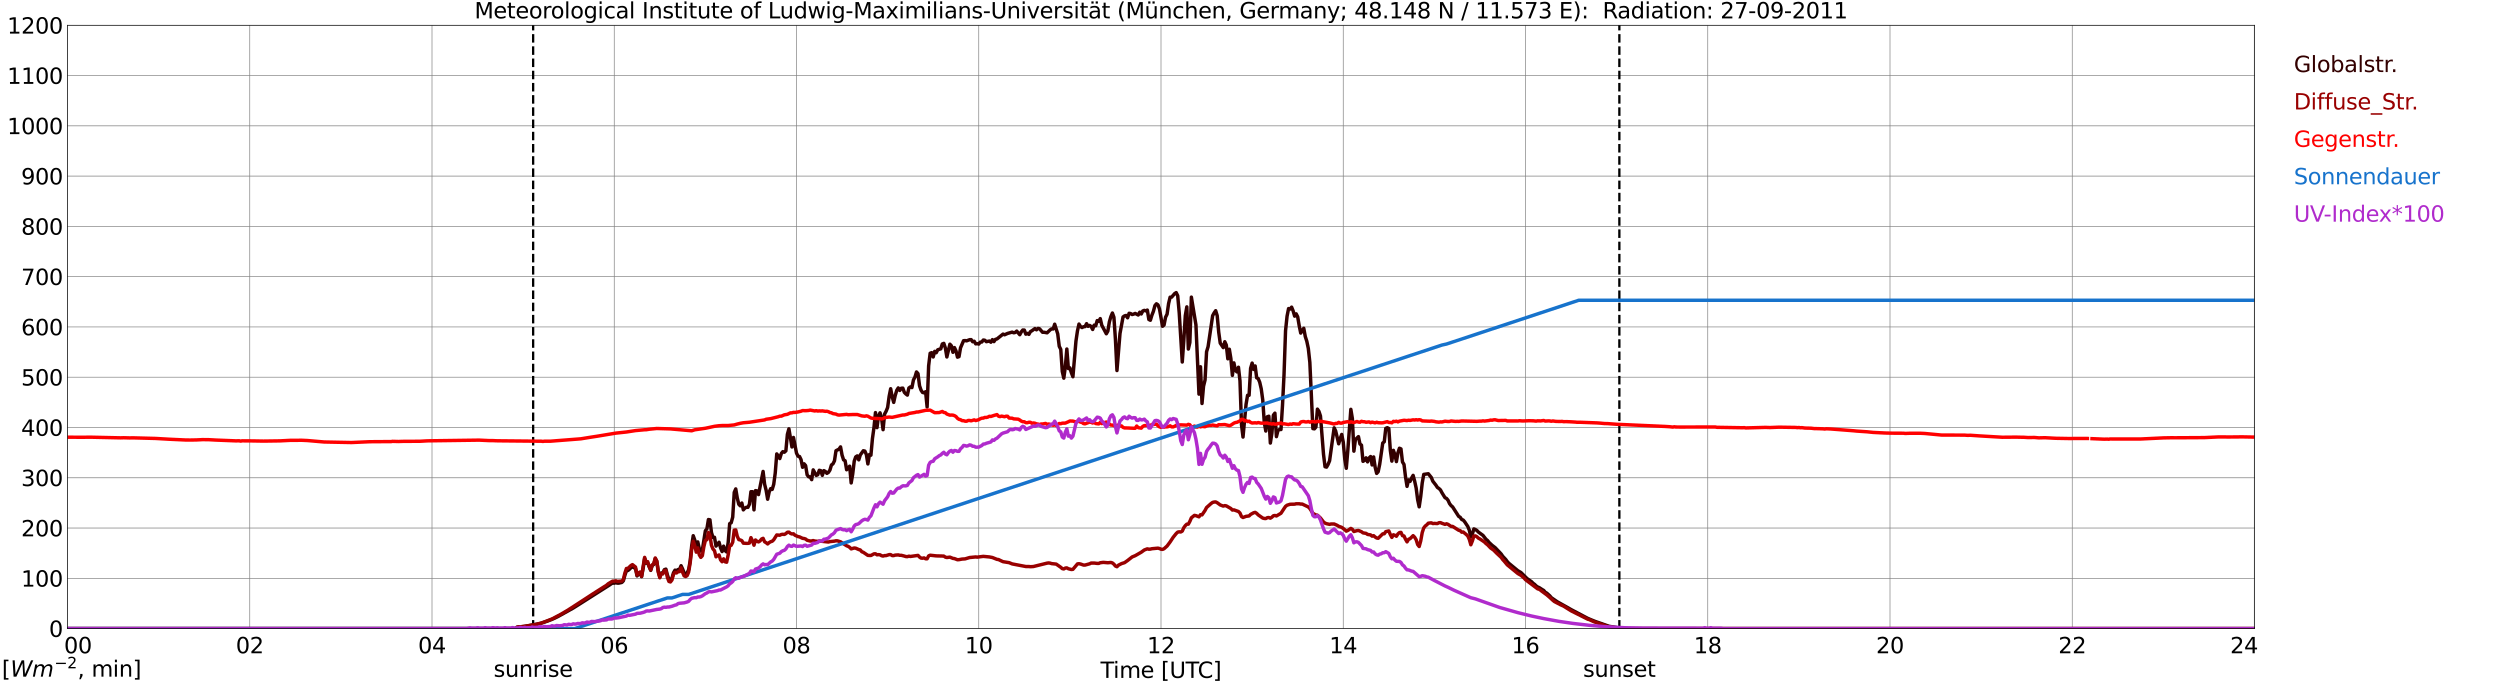 <?xml version="1.0" encoding="utf-8" standalone="no"?>
<!DOCTYPE svg PUBLIC "-//W3C//DTD SVG 1.1//EN"
  "http://www.w3.org/Graphics/SVG/1.1/DTD/svg11.dtd">
<svg xmlns:xlink="http://www.w3.org/1999/xlink" width="1085.4pt" height="296.64pt" viewBox="0 0 1085.4 296.64" xmlns="http://www.w3.org/2000/svg" version="1.1">
 <defs>
  <style type="text/css">*{stroke-linejoin: round; stroke-linecap: butt}</style>
 </defs>
 <g id="figure_1">
  <g id="patch_1">
   <path d="M 0 296.64 
L 1085.4 296.64 
L 1085.4 0 
L 0 0 
z
" style="fill: #ffffff"/>
  </g>
  <g id="axes_1">
   <g id="patch_2">
    <path d="M 29.306 272.909 
L 978.814 272.909 
L 978.814 10.976 
L 29.306 10.976 
z
" style="fill: #ffffff"/>
   </g>
   <g id="patch_3">
    <path d="M 978.814 272.909 
L 978.814 272.909 
L 978.814 10.976 
L 978.814 10.976 
z
" clip-path="url(#p22ba55d4d1)" style="fill: #d3d3d3; opacity: 0.25; stroke: #d3d3d3; stroke-linejoin: miter"/>
   </g>
   <g id="matplotlib.axis_1">
    <g id="xtick_1">
     <g id="line2d_1">
      <path d="M 29.306 272.909 
L 29.306 10.976 
" clip-path="url(#p22ba55d4d1)" style="fill: none; stroke: #808080; stroke-width: 0.3; stroke-linecap: square"/>
     </g>
     <g id="line2d_2"/>
     <g id="text_1">
      <!--    00 -->
      <g transform="translate(18.733 283.627) scale(0.095 -0.095)">
       <defs>
        <path id="DejaVuSans-20" transform="scale(0.016)"/>
        <path id="DejaVuSans-30" d="M 2034 4250 
Q 1547 4250 1301 3770 
Q 1056 3291 1056 2328 
Q 1056 1369 1301 889 
Q 1547 409 2034 409 
Q 2525 409 2770 889 
Q 3016 1369 3016 2328 
Q 3016 3291 2770 3770 
Q 2525 4250 2034 4250 
z
M 2034 4750 
Q 2819 4750 3233 4129 
Q 3647 3509 3647 2328 
Q 3647 1150 3233 529 
Q 2819 -91 2034 -91 
Q 1250 -91 836 529 
Q 422 1150 422 2328 
Q 422 3509 836 4129 
Q 1250 4750 2034 4750 
z
" transform="scale(0.016)"/>
       </defs>
       <use xlink:href="#DejaVuSans-20"/>
       <use xlink:href="#DejaVuSans-20" transform="translate(31.787 0)"/>
       <use xlink:href="#DejaVuSans-20" transform="translate(63.574 0)"/>
       <use xlink:href="#DejaVuSans-30" transform="translate(95.361 0)"/>
       <use xlink:href="#DejaVuSans-30" transform="translate(158.984 0)"/>
      </g>
     </g>
    </g>
    <g id="xtick_2">
     <g id="line2d_3">
      <path d="M 108.431 272.909 
L 108.431 10.976 
" clip-path="url(#p22ba55d4d1)" style="fill: none; stroke: #808080; stroke-width: 0.3; stroke-linecap: square"/>
     </g>
     <g id="line2d_4"/>
     <g id="text_2">
      <!-- 02 -->
      <g transform="translate(102.387 283.627) scale(0.095 -0.095)">
       <defs>
        <path id="DejaVuSans-32" d="M 1228 531 
L 3431 531 
L 3431 0 
L 469 0 
L 469 531 
Q 828 903 1448 1529 
Q 2069 2156 2228 2338 
Q 2531 2678 2651 2914 
Q 2772 3150 2772 3378 
Q 2772 3750 2511 3984 
Q 2250 4219 1831 4219 
Q 1534 4219 1204 4116 
Q 875 4013 500 3803 
L 500 4441 
Q 881 4594 1212 4672 
Q 1544 4750 1819 4750 
Q 2544 4750 2975 4387 
Q 3406 4025 3406 3419 
Q 3406 3131 3298 2873 
Q 3191 2616 2906 2266 
Q 2828 2175 2409 1742 
Q 1991 1309 1228 531 
z
" transform="scale(0.016)"/>
       </defs>
       <use xlink:href="#DejaVuSans-30"/>
       <use xlink:href="#DejaVuSans-32" transform="translate(63.623 0)"/>
      </g>
     </g>
    </g>
    <g id="xtick_3">
     <g id="line2d_5">
      <path d="M 187.557 272.909 
L 187.557 10.976 
" clip-path="url(#p22ba55d4d1)" style="fill: none; stroke: #808080; stroke-width: 0.3; stroke-linecap: square"/>
     </g>
     <g id="line2d_6"/>
     <g id="text_3">
      <!-- 04 -->
      <g transform="translate(181.513 283.627) scale(0.095 -0.095)">
       <defs>
        <path id="DejaVuSans-34" d="M 2419 4116 
L 825 1625 
L 2419 1625 
L 2419 4116 
z
M 2253 4666 
L 3047 4666 
L 3047 1625 
L 3713 1625 
L 3713 1100 
L 3047 1100 
L 3047 0 
L 2419 0 
L 2419 1100 
L 313 1100 
L 313 1709 
L 2253 4666 
z
" transform="scale(0.016)"/>
       </defs>
       <use xlink:href="#DejaVuSans-30"/>
       <use xlink:href="#DejaVuSans-34" transform="translate(63.623 0)"/>
      </g>
     </g>
    </g>
    <g id="xtick_4">
     <g id="line2d_7">
      <path d="M 266.683 272.909 
L 266.683 10.976 
" clip-path="url(#p22ba55d4d1)" style="fill: none; stroke: #808080; stroke-width: 0.3; stroke-linecap: square"/>
     </g>
     <g id="line2d_8"/>
     <g id="text_4">
      <!-- 06 -->
      <g transform="translate(260.638 283.627) scale(0.095 -0.095)">
       <defs>
        <path id="DejaVuSans-36" d="M 2113 2584 
Q 1688 2584 1439 2293 
Q 1191 2003 1191 1497 
Q 1191 994 1439 701 
Q 1688 409 2113 409 
Q 2538 409 2786 701 
Q 3034 994 3034 1497 
Q 3034 2003 2786 2293 
Q 2538 2584 2113 2584 
z
M 3366 4563 
L 3366 3988 
Q 3128 4100 2886 4159 
Q 2644 4219 2406 4219 
Q 1781 4219 1451 3797 
Q 1122 3375 1075 2522 
Q 1259 2794 1537 2939 
Q 1816 3084 2150 3084 
Q 2853 3084 3261 2657 
Q 3669 2231 3669 1497 
Q 3669 778 3244 343 
Q 2819 -91 2113 -91 
Q 1303 -91 875 529 
Q 447 1150 447 2328 
Q 447 3434 972 4092 
Q 1497 4750 2381 4750 
Q 2619 4750 2861 4703 
Q 3103 4656 3366 4563 
z
" transform="scale(0.016)"/>
       </defs>
       <use xlink:href="#DejaVuSans-30"/>
       <use xlink:href="#DejaVuSans-36" transform="translate(63.623 0)"/>
      </g>
     </g>
    </g>
    <g id="xtick_5">
     <g id="line2d_9">
      <path d="M 345.808 272.909 
L 345.808 10.976 
" clip-path="url(#p22ba55d4d1)" style="fill: none; stroke: #808080; stroke-width: 0.3; stroke-linecap: square"/>
     </g>
     <g id="line2d_10"/>
     <g id="text_5">
      <!-- 08 -->
      <g transform="translate(339.764 283.627) scale(0.095 -0.095)">
       <defs>
        <path id="DejaVuSans-38" d="M 2034 2216 
Q 1584 2216 1326 1975 
Q 1069 1734 1069 1313 
Q 1069 891 1326 650 
Q 1584 409 2034 409 
Q 2484 409 2743 651 
Q 3003 894 3003 1313 
Q 3003 1734 2745 1975 
Q 2488 2216 2034 2216 
z
M 1403 2484 
Q 997 2584 770 2862 
Q 544 3141 544 3541 
Q 544 4100 942 4425 
Q 1341 4750 2034 4750 
Q 2731 4750 3128 4425 
Q 3525 4100 3525 3541 
Q 3525 3141 3298 2862 
Q 3072 2584 2669 2484 
Q 3125 2378 3379 2068 
Q 3634 1759 3634 1313 
Q 3634 634 3220 271 
Q 2806 -91 2034 -91 
Q 1263 -91 848 271 
Q 434 634 434 1313 
Q 434 1759 690 2068 
Q 947 2378 1403 2484 
z
M 1172 3481 
Q 1172 3119 1398 2916 
Q 1625 2713 2034 2713 
Q 2441 2713 2670 2916 
Q 2900 3119 2900 3481 
Q 2900 3844 2670 4047 
Q 2441 4250 2034 4250 
Q 1625 4250 1398 4047 
Q 1172 3844 1172 3481 
z
" transform="scale(0.016)"/>
       </defs>
       <use xlink:href="#DejaVuSans-30"/>
       <use xlink:href="#DejaVuSans-38" transform="translate(63.623 0)"/>
      </g>
     </g>
    </g>
    <g id="xtick_6">
     <g id="line2d_11">
      <path d="M 424.934 272.909 
L 424.934 10.976 
" clip-path="url(#p22ba55d4d1)" style="fill: none; stroke: #808080; stroke-width: 0.3; stroke-linecap: square"/>
     </g>
     <g id="line2d_12"/>
     <g id="text_6">
      <!-- 10 -->
      <g transform="translate(418.89 283.627) scale(0.095 -0.095)">
       <defs>
        <path id="DejaVuSans-31" d="M 794 531 
L 1825 531 
L 1825 4091 
L 703 3866 
L 703 4441 
L 1819 4666 
L 2450 4666 
L 2450 531 
L 3481 531 
L 3481 0 
L 794 0 
L 794 531 
z
" transform="scale(0.016)"/>
       </defs>
       <use xlink:href="#DejaVuSans-31"/>
       <use xlink:href="#DejaVuSans-30" transform="translate(63.623 0)"/>
      </g>
     </g>
    </g>
    <g id="xtick_7">
     <g id="line2d_13">
      <path d="M 504.06 272.909 
L 504.06 10.976 
" clip-path="url(#p22ba55d4d1)" style="fill: none; stroke: #808080; stroke-width: 0.3; stroke-linecap: square"/>
     </g>
     <g id="line2d_14"/>
     <g id="text_7">
      <!-- 12 -->
      <g transform="translate(498.015 283.627) scale(0.095 -0.095)">
       <use xlink:href="#DejaVuSans-31"/>
       <use xlink:href="#DejaVuSans-32" transform="translate(63.623 0)"/>
      </g>
     </g>
    </g>
    <g id="xtick_8">
     <g id="line2d_15">
      <path d="M 583.185 272.909 
L 583.185 10.976 
" clip-path="url(#p22ba55d4d1)" style="fill: none; stroke: #808080; stroke-width: 0.3; stroke-linecap: square"/>
     </g>
     <g id="line2d_16"/>
     <g id="text_8">
      <!-- 14 -->
      <g transform="translate(577.141 283.627) scale(0.095 -0.095)">
       <use xlink:href="#DejaVuSans-31"/>
       <use xlink:href="#DejaVuSans-34" transform="translate(63.623 0)"/>
      </g>
     </g>
    </g>
    <g id="xtick_9">
     <g id="line2d_17">
      <path d="M 662.311 272.909 
L 662.311 10.976 
" clip-path="url(#p22ba55d4d1)" style="fill: none; stroke: #808080; stroke-width: 0.3; stroke-linecap: square"/>
     </g>
     <g id="line2d_18"/>
     <g id="text_9">
      <!-- 16 -->
      <g transform="translate(656.267 283.627) scale(0.095 -0.095)">
       <use xlink:href="#DejaVuSans-31"/>
       <use xlink:href="#DejaVuSans-36" transform="translate(63.623 0)"/>
      </g>
     </g>
    </g>
    <g id="xtick_10">
     <g id="line2d_19">
      <path d="M 741.437 272.909 
L 741.437 10.976 
" clip-path="url(#p22ba55d4d1)" style="fill: none; stroke: #808080; stroke-width: 0.3; stroke-linecap: square"/>
     </g>
     <g id="line2d_20"/>
     <g id="text_10">
      <!-- 18 -->
      <g transform="translate(735.392 283.627) scale(0.095 -0.095)">
       <use xlink:href="#DejaVuSans-31"/>
       <use xlink:href="#DejaVuSans-38" transform="translate(63.623 0)"/>
      </g>
     </g>
    </g>
    <g id="xtick_11">
     <g id="line2d_21">
      <path d="M 820.562 272.909 
L 820.562 10.976 
" clip-path="url(#p22ba55d4d1)" style="fill: none; stroke: #808080; stroke-width: 0.3; stroke-linecap: square"/>
     </g>
     <g id="line2d_22"/>
     <g id="text_11">
      <!-- 20 -->
      <g transform="translate(814.518 283.627) scale(0.095 -0.095)">
       <use xlink:href="#DejaVuSans-32"/>
       <use xlink:href="#DejaVuSans-30" transform="translate(63.623 0)"/>
      </g>
     </g>
    </g>
    <g id="xtick_12">
     <g id="line2d_23">
      <path d="M 899.688 272.909 
L 899.688 10.976 
" clip-path="url(#p22ba55d4d1)" style="fill: none; stroke: #808080; stroke-width: 0.3; stroke-linecap: square"/>
     </g>
     <g id="line2d_24"/>
     <g id="text_12">
      <!-- 22 -->
      <g transform="translate(893.644 283.627) scale(0.095 -0.095)">
       <use xlink:href="#DejaVuSans-32"/>
       <use xlink:href="#DejaVuSans-32" transform="translate(63.623 0)"/>
      </g>
     </g>
    </g>
    <g id="xtick_13">
     <g id="line2d_25">
      <path d="M 978.814 272.909 
L 978.814 10.976 
" clip-path="url(#p22ba55d4d1)" style="fill: none; stroke: #808080; stroke-width: 0.3; stroke-linecap: square"/>
     </g>
     <g id="line2d_26"/>
     <g id="text_13">
      <!-- 24    -->
      <g transform="translate(968.241 283.627) scale(0.095 -0.095)">
       <use xlink:href="#DejaVuSans-32"/>
       <use xlink:href="#DejaVuSans-34" transform="translate(63.623 0)"/>
       <use xlink:href="#DejaVuSans-20" transform="translate(127.246 0)"/>
       <use xlink:href="#DejaVuSans-20" transform="translate(159.033 0)"/>
       <use xlink:href="#DejaVuSans-20" transform="translate(190.82 0)"/>
      </g>
     </g>
    </g>
    <g id="text_14">
     <!-- Time [UTC] -->
     <g transform="translate(477.806 294.322) scale(0.095 -0.095)">
      <defs>
       <path id="DejaVuSans-54" d="M -19 4666 
L 3928 4666 
L 3928 4134 
L 2272 4134 
L 2272 0 
L 1638 0 
L 1638 4134 
L -19 4134 
L -19 4666 
z
" transform="scale(0.016)"/>
       <path id="DejaVuSans-69" d="M 603 3500 
L 1178 3500 
L 1178 0 
L 603 0 
L 603 3500 
z
M 603 4863 
L 1178 4863 
L 1178 4134 
L 603 4134 
L 603 4863 
z
" transform="scale(0.016)"/>
       <path id="DejaVuSans-6d" d="M 3328 2828 
Q 3544 3216 3844 3400 
Q 4144 3584 4550 3584 
Q 5097 3584 5394 3201 
Q 5691 2819 5691 2113 
L 5691 0 
L 5113 0 
L 5113 2094 
Q 5113 2597 4934 2840 
Q 4756 3084 4391 3084 
Q 3944 3084 3684 2787 
Q 3425 2491 3425 1978 
L 3425 0 
L 2847 0 
L 2847 2094 
Q 2847 2600 2669 2842 
Q 2491 3084 2119 3084 
Q 1678 3084 1418 2786 
Q 1159 2488 1159 1978 
L 1159 0 
L 581 0 
L 581 3500 
L 1159 3500 
L 1159 2956 
Q 1356 3278 1631 3431 
Q 1906 3584 2284 3584 
Q 2666 3584 2933 3390 
Q 3200 3197 3328 2828 
z
" transform="scale(0.016)"/>
       <path id="DejaVuSans-65" d="M 3597 1894 
L 3597 1613 
L 953 1613 
Q 991 1019 1311 708 
Q 1631 397 2203 397 
Q 2534 397 2845 478 
Q 3156 559 3463 722 
L 3463 178 
Q 3153 47 2828 -22 
Q 2503 -91 2169 -91 
Q 1331 -91 842 396 
Q 353 884 353 1716 
Q 353 2575 817 3079 
Q 1281 3584 2069 3584 
Q 2775 3584 3186 3129 
Q 3597 2675 3597 1894 
z
M 3022 2063 
Q 3016 2534 2758 2815 
Q 2500 3097 2075 3097 
Q 1594 3097 1305 2825 
Q 1016 2553 972 2059 
L 3022 2063 
z
" transform="scale(0.016)"/>
       <path id="DejaVuSans-5b" d="M 550 4863 
L 1875 4863 
L 1875 4416 
L 1125 4416 
L 1125 -397 
L 1875 -397 
L 1875 -844 
L 550 -844 
L 550 4863 
z
" transform="scale(0.016)"/>
       <path id="DejaVuSans-55" d="M 556 4666 
L 1191 4666 
L 1191 1831 
Q 1191 1081 1462 751 
Q 1734 422 2344 422 
Q 2950 422 3222 751 
Q 3494 1081 3494 1831 
L 3494 4666 
L 4128 4666 
L 4128 1753 
Q 4128 841 3676 375 
Q 3225 -91 2344 -91 
Q 1459 -91 1007 375 
Q 556 841 556 1753 
L 556 4666 
z
" transform="scale(0.016)"/>
       <path id="DejaVuSans-43" d="M 4122 4306 
L 4122 3641 
Q 3803 3938 3442 4084 
Q 3081 4231 2675 4231 
Q 1875 4231 1450 3742 
Q 1025 3253 1025 2328 
Q 1025 1406 1450 917 
Q 1875 428 2675 428 
Q 3081 428 3442 575 
Q 3803 722 4122 1019 
L 4122 359 
Q 3791 134 3420 21 
Q 3050 -91 2638 -91 
Q 1578 -91 968 557 
Q 359 1206 359 2328 
Q 359 3453 968 4101 
Q 1578 4750 2638 4750 
Q 3056 4750 3426 4639 
Q 3797 4528 4122 4306 
z
" transform="scale(0.016)"/>
       <path id="DejaVuSans-5d" d="M 1947 4863 
L 1947 -844 
L 622 -844 
L 622 -397 
L 1369 -397 
L 1369 4416 
L 622 4416 
L 622 4863 
L 1947 4863 
z
" transform="scale(0.016)"/>
      </defs>
      <use xlink:href="#DejaVuSans-54"/>
      <use xlink:href="#DejaVuSans-69" transform="translate(57.959 0)"/>
      <use xlink:href="#DejaVuSans-6d" transform="translate(85.742 0)"/>
      <use xlink:href="#DejaVuSans-65" transform="translate(183.154 0)"/>
      <use xlink:href="#DejaVuSans-20" transform="translate(244.678 0)"/>
      <use xlink:href="#DejaVuSans-5b" transform="translate(276.465 0)"/>
      <use xlink:href="#DejaVuSans-55" transform="translate(315.479 0)"/>
      <use xlink:href="#DejaVuSans-54" transform="translate(388.672 0)"/>
      <use xlink:href="#DejaVuSans-43" transform="translate(443.881 0)"/>
      <use xlink:href="#DejaVuSans-5d" transform="translate(513.705 0)"/>
     </g>
    </g>
   </g>
   <g id="matplotlib.axis_2">
    <g id="ytick_1">
     <g id="line2d_27">
      <path d="M 29.306 272.909 
L 978.814 272.909 
" clip-path="url(#p22ba55d4d1)" style="fill: none; stroke: #808080; stroke-width: 0.3; stroke-linecap: square"/>
     </g>
     <g id="line2d_28"/>
     <g id="text_15">
      <!-- 0 -->
      <g transform="translate(21.261 276.518) scale(0.095 -0.095)">
       <use xlink:href="#DejaVuSans-30"/>
      </g>
     </g>
    </g>
    <g id="ytick_2">
     <g id="line2d_29">
      <path d="M 29.306 251.081 
L 978.814 251.081 
" clip-path="url(#p22ba55d4d1)" style="fill: none; stroke: #808080; stroke-width: 0.3; stroke-linecap: square"/>
     </g>
     <g id="line2d_30"/>
     <g id="text_16">
      <!-- 100 -->
      <g transform="translate(9.173 254.69) scale(0.095 -0.095)">
       <use xlink:href="#DejaVuSans-31"/>
       <use xlink:href="#DejaVuSans-30" transform="translate(63.623 0)"/>
       <use xlink:href="#DejaVuSans-30" transform="translate(127.246 0)"/>
      </g>
     </g>
    </g>
    <g id="ytick_3">
     <g id="line2d_31">
      <path d="M 29.306 229.253 
L 978.814 229.253 
" clip-path="url(#p22ba55d4d1)" style="fill: none; stroke: #808080; stroke-width: 0.3; stroke-linecap: square"/>
     </g>
     <g id="line2d_32"/>
     <g id="text_17">
      <!-- 200 -->
      <g transform="translate(9.173 232.863) scale(0.095 -0.095)">
       <use xlink:href="#DejaVuSans-32"/>
       <use xlink:href="#DejaVuSans-30" transform="translate(63.623 0)"/>
       <use xlink:href="#DejaVuSans-30" transform="translate(127.246 0)"/>
      </g>
     </g>
    </g>
    <g id="ytick_4">
     <g id="line2d_33">
      <path d="M 29.306 207.426 
L 978.814 207.426 
" clip-path="url(#p22ba55d4d1)" style="fill: none; stroke: #808080; stroke-width: 0.3; stroke-linecap: square"/>
     </g>
     <g id="line2d_34"/>
     <g id="text_18">
      <!-- 300 -->
      <g transform="translate(9.173 211.035) scale(0.095 -0.095)">
       <defs>
        <path id="DejaVuSans-33" d="M 2597 2516 
Q 3050 2419 3304 2112 
Q 3559 1806 3559 1356 
Q 3559 666 3084 287 
Q 2609 -91 1734 -91 
Q 1441 -91 1130 -33 
Q 819 25 488 141 
L 488 750 
Q 750 597 1062 519 
Q 1375 441 1716 441 
Q 2309 441 2620 675 
Q 2931 909 2931 1356 
Q 2931 1769 2642 2001 
Q 2353 2234 1838 2234 
L 1294 2234 
L 1294 2753 
L 1863 2753 
Q 2328 2753 2575 2939 
Q 2822 3125 2822 3475 
Q 2822 3834 2567 4026 
Q 2313 4219 1838 4219 
Q 1578 4219 1281 4162 
Q 984 4106 628 3988 
L 628 4550 
Q 988 4650 1302 4700 
Q 1616 4750 1894 4750 
Q 2613 4750 3031 4423 
Q 3450 4097 3450 3541 
Q 3450 3153 3228 2886 
Q 3006 2619 2597 2516 
z
" transform="scale(0.016)"/>
       </defs>
       <use xlink:href="#DejaVuSans-33"/>
       <use xlink:href="#DejaVuSans-30" transform="translate(63.623 0)"/>
       <use xlink:href="#DejaVuSans-30" transform="translate(127.246 0)"/>
      </g>
     </g>
    </g>
    <g id="ytick_5">
     <g id="line2d_35">
      <path d="M 29.306 185.598 
L 978.814 185.598 
" clip-path="url(#p22ba55d4d1)" style="fill: none; stroke: #808080; stroke-width: 0.3; stroke-linecap: square"/>
     </g>
     <g id="line2d_36"/>
     <g id="text_19">
      <!-- 400 -->
      <g transform="translate(9.173 189.207) scale(0.095 -0.095)">
       <use xlink:href="#DejaVuSans-34"/>
       <use xlink:href="#DejaVuSans-30" transform="translate(63.623 0)"/>
       <use xlink:href="#DejaVuSans-30" transform="translate(127.246 0)"/>
      </g>
     </g>
    </g>
    <g id="ytick_6">
     <g id="line2d_37">
      <path d="M 29.306 163.77 
L 978.814 163.77 
" clip-path="url(#p22ba55d4d1)" style="fill: none; stroke: #808080; stroke-width: 0.3; stroke-linecap: square"/>
     </g>
     <g id="line2d_38"/>
     <g id="text_20">
      <!-- 500 -->
      <g transform="translate(9.173 167.379) scale(0.095 -0.095)">
       <defs>
        <path id="DejaVuSans-35" d="M 691 4666 
L 3169 4666 
L 3169 4134 
L 1269 4134 
L 1269 2991 
Q 1406 3038 1543 3061 
Q 1681 3084 1819 3084 
Q 2600 3084 3056 2656 
Q 3513 2228 3513 1497 
Q 3513 744 3044 326 
Q 2575 -91 1722 -91 
Q 1428 -91 1123 -41 
Q 819 9 494 109 
L 494 744 
Q 775 591 1075 516 
Q 1375 441 1709 441 
Q 2250 441 2565 725 
Q 2881 1009 2881 1497 
Q 2881 1984 2565 2268 
Q 2250 2553 1709 2553 
Q 1456 2553 1204 2497 
Q 953 2441 691 2322 
L 691 4666 
z
" transform="scale(0.016)"/>
       </defs>
       <use xlink:href="#DejaVuSans-35"/>
       <use xlink:href="#DejaVuSans-30" transform="translate(63.623 0)"/>
       <use xlink:href="#DejaVuSans-30" transform="translate(127.246 0)"/>
      </g>
     </g>
    </g>
    <g id="ytick_7">
     <g id="line2d_39">
      <path d="M 29.306 141.942 
L 978.814 141.942 
" clip-path="url(#p22ba55d4d1)" style="fill: none; stroke: #808080; stroke-width: 0.3; stroke-linecap: square"/>
     </g>
     <g id="line2d_40"/>
     <g id="text_21">
      <!-- 600 -->
      <g transform="translate(9.173 145.551) scale(0.095 -0.095)">
       <use xlink:href="#DejaVuSans-36"/>
       <use xlink:href="#DejaVuSans-30" transform="translate(63.623 0)"/>
       <use xlink:href="#DejaVuSans-30" transform="translate(127.246 0)"/>
      </g>
     </g>
    </g>
    <g id="ytick_8">
     <g id="line2d_41">
      <path d="M 29.306 120.114 
L 978.814 120.114 
" clip-path="url(#p22ba55d4d1)" style="fill: none; stroke: #808080; stroke-width: 0.3; stroke-linecap: square"/>
     </g>
     <g id="line2d_42"/>
     <g id="text_22">
      <!-- 700 -->
      <g transform="translate(9.173 123.724) scale(0.095 -0.095)">
       <defs>
        <path id="DejaVuSans-37" d="M 525 4666 
L 3525 4666 
L 3525 4397 
L 1831 0 
L 1172 0 
L 2766 4134 
L 525 4134 
L 525 4666 
z
" transform="scale(0.016)"/>
       </defs>
       <use xlink:href="#DejaVuSans-37"/>
       <use xlink:href="#DejaVuSans-30" transform="translate(63.623 0)"/>
       <use xlink:href="#DejaVuSans-30" transform="translate(127.246 0)"/>
      </g>
     </g>
    </g>
    <g id="ytick_9">
     <g id="line2d_43">
      <path d="M 29.306 98.287 
L 978.814 98.287 
" clip-path="url(#p22ba55d4d1)" style="fill: none; stroke: #808080; stroke-width: 0.3; stroke-linecap: square"/>
     </g>
     <g id="line2d_44"/>
     <g id="text_23">
      <!-- 800 -->
      <g transform="translate(9.173 101.896) scale(0.095 -0.095)">
       <use xlink:href="#DejaVuSans-38"/>
       <use xlink:href="#DejaVuSans-30" transform="translate(63.623 0)"/>
       <use xlink:href="#DejaVuSans-30" transform="translate(127.246 0)"/>
      </g>
     </g>
    </g>
    <g id="ytick_10">
     <g id="line2d_45">
      <path d="M 29.306 76.459 
L 978.814 76.459 
" clip-path="url(#p22ba55d4d1)" style="fill: none; stroke: #808080; stroke-width: 0.3; stroke-linecap: square"/>
     </g>
     <g id="line2d_46"/>
     <g id="text_24">
      <!-- 900 -->
      <g transform="translate(9.173 80.068) scale(0.095 -0.095)">
       <defs>
        <path id="DejaVuSans-39" d="M 703 97 
L 703 672 
Q 941 559 1184 500 
Q 1428 441 1663 441 
Q 2288 441 2617 861 
Q 2947 1281 2994 2138 
Q 2813 1869 2534 1725 
Q 2256 1581 1919 1581 
Q 1219 1581 811 2004 
Q 403 2428 403 3163 
Q 403 3881 828 4315 
Q 1253 4750 1959 4750 
Q 2769 4750 3195 4129 
Q 3622 3509 3622 2328 
Q 3622 1225 3098 567 
Q 2575 -91 1691 -91 
Q 1453 -91 1209 -44 
Q 966 3 703 97 
z
M 1959 2075 
Q 2384 2075 2632 2365 
Q 2881 2656 2881 3163 
Q 2881 3666 2632 3958 
Q 2384 4250 1959 4250 
Q 1534 4250 1286 3958 
Q 1038 3666 1038 3163 
Q 1038 2656 1286 2365 
Q 1534 2075 1959 2075 
z
" transform="scale(0.016)"/>
       </defs>
       <use xlink:href="#DejaVuSans-39"/>
       <use xlink:href="#DejaVuSans-30" transform="translate(63.623 0)"/>
       <use xlink:href="#DejaVuSans-30" transform="translate(127.246 0)"/>
      </g>
     </g>
    </g>
    <g id="ytick_11">
     <g id="line2d_47">
      <path d="M 29.306 54.631 
L 978.814 54.631 
" clip-path="url(#p22ba55d4d1)" style="fill: none; stroke: #808080; stroke-width: 0.3; stroke-linecap: square"/>
     </g>
     <g id="line2d_48"/>
     <g id="text_25">
      <!-- 1000 -->
      <g transform="translate(3.128 58.24) scale(0.095 -0.095)">
       <use xlink:href="#DejaVuSans-31"/>
       <use xlink:href="#DejaVuSans-30" transform="translate(63.623 0)"/>
       <use xlink:href="#DejaVuSans-30" transform="translate(127.246 0)"/>
       <use xlink:href="#DejaVuSans-30" transform="translate(190.869 0)"/>
      </g>
     </g>
    </g>
    <g id="ytick_12">
     <g id="line2d_49">
      <path d="M 29.306 32.803 
L 978.814 32.803 
" clip-path="url(#p22ba55d4d1)" style="fill: none; stroke: #808080; stroke-width: 0.3; stroke-linecap: square"/>
     </g>
     <g id="line2d_50"/>
     <g id="text_26">
      <!-- 1100 -->
      <g transform="translate(3.128 36.413) scale(0.095 -0.095)">
       <use xlink:href="#DejaVuSans-31"/>
       <use xlink:href="#DejaVuSans-31" transform="translate(63.623 0)"/>
       <use xlink:href="#DejaVuSans-30" transform="translate(127.246 0)"/>
       <use xlink:href="#DejaVuSans-30" transform="translate(190.869 0)"/>
      </g>
     </g>
    </g>
    <g id="ytick_13">
     <g id="line2d_51">
      <path d="M 29.306 10.976 
L 978.814 10.976 
" clip-path="url(#p22ba55d4d1)" style="fill: none; stroke: #808080; stroke-width: 0.3; stroke-linecap: square"/>
     </g>
     <g id="line2d_52"/>
     <g id="text_27">
      <!-- 1200 -->
      <g transform="translate(3.128 14.585) scale(0.095 -0.095)">
       <use xlink:href="#DejaVuSans-31"/>
       <use xlink:href="#DejaVuSans-32" transform="translate(63.623 0)"/>
       <use xlink:href="#DejaVuSans-30" transform="translate(127.246 0)"/>
       <use xlink:href="#DejaVuSans-30" transform="translate(190.869 0)"/>
      </g>
     </g>
    </g>
   </g>
   <g id="line2d_53">
    <path d="M 231.472 272.909 
L 231.472 10.976 
" clip-path="url(#p22ba55d4d1)" style="fill: none; stroke-dasharray: 3.7,1.6; stroke-dashoffset: 0; stroke: #000000"/>
   </g>
   <g id="line2d_54">
    <path d="M 703.061 272.909 
L 703.061 10.976 
" clip-path="url(#p22ba55d4d1)" style="fill: none; stroke-dasharray: 3.7,1.6; stroke-dashoffset: 0; stroke: #000000"/>
   </g>
   <g id="line2d_55">
    <path d="M 29.306 272.909 
L 223.823 272.909 
L 224.482 272.302 
L 227.779 271.946 
L 234.373 270.733 
L 237.67 269.665 
L 239.648 268.897 
L 240.967 268.303 
L 242.286 267.653 
L 248.88 263.979 
L 251.517 262.32 
L 264.705 253.94 
L 265.364 253.465 
L 266.023 253.139 
L 266.683 253.198 
L 267.342 252.991 
L 268.002 253.17 
L 268.661 253.17 
L 269.98 252.873 
L 270.639 252.162 
L 271.298 249.734 
L 271.958 247.809 
L 272.617 247.691 
L 273.277 247.156 
L 273.936 246.475 
L 274.595 246.061 
L 275.914 246.862 
L 276.573 250.031 
L 277.233 249.261 
L 277.892 248.667 
L 278.552 250.356 
L 279.211 246.803 
L 279.87 242.507 
L 280.53 244.522 
L 281.189 244.404 
L 282.508 247.63 
L 283.167 245.5 
L 283.827 245.054 
L 284.486 242.566 
L 285.145 243.662 
L 285.805 248.045 
L 286.464 250.474 
L 287.124 248.756 
L 287.783 248.728 
L 288.442 247.335 
L 289.102 247.097 
L 289.761 249.616 
L 290.42 251.57 
L 291.08 251.808 
L 291.739 251.007 
L 292.399 248.697 
L 293.058 247.543 
L 293.717 247.75 
L 294.377 247.276 
L 295.036 247.187 
L 295.696 245.618 
L 296.355 247.039 
L 297.014 248.756 
L 297.674 249.082 
L 298.333 248.728 
L 298.992 247.305 
L 299.652 243.426 
L 300.311 236.939 
L 300.971 232.586 
L 301.63 234.422 
L 302.289 237.146 
L 302.949 235.28 
L 303.608 238.183 
L 304.267 239.25 
L 304.927 238.805 
L 306.246 230.423 
L 306.905 229.624 
L 307.564 225.567 
L 308.224 225.684 
L 308.883 231.194 
L 309.543 233.355 
L 310.202 233.267 
L 310.861 237.087 
L 312.18 235.428 
L 312.839 237.858 
L 313.499 239.458 
L 314.158 237.118 
L 314.818 239.071 
L 315.477 239.635 
L 316.136 235.607 
L 316.796 227.343 
L 317.455 226.959 
L 318.114 224.53 
L 318.774 213.78 
L 319.433 212.269 
L 320.093 216.207 
L 320.752 218.933 
L 321.411 219.614 
L 322.071 218.398 
L 322.73 221.36 
L 323.39 220.62 
L 324.049 220.236 
L 324.708 220.265 
L 325.368 218.933 
L 326.027 213.483 
L 326.686 213.483 
L 327.346 221.36 
L 328.005 213.009 
L 328.665 213.127 
L 329.324 214.727 
L 331.302 204.686 
L 331.961 210.224 
L 332.621 212.861 
L 333.28 216.742 
L 333.94 213.601 
L 334.599 212.149 
L 335.258 212.476 
L 335.918 210.285 
L 336.577 205.367 
L 337.236 197.075 
L 337.896 197.935 
L 338.555 199.089 
L 339.215 196.898 
L 339.874 196.097 
L 340.533 196.335 
L 341.193 195.741 
L 341.852 188.575 
L 342.512 186.176 
L 343.83 194.054 
L 344.49 189.937 
L 345.808 196.719 
L 346.468 198.053 
L 347.127 198.201 
L 347.787 199.563 
L 348.446 202.879 
L 349.105 201.368 
L 349.765 202.139 
L 350.424 206.168 
L 351.083 206.996 
L 351.743 207.026 
L 352.402 208.24 
L 353.062 204.005 
L 354.38 206.404 
L 355.04 206.107 
L 355.699 204.182 
L 356.359 204.361 
L 357.018 206.376 
L 357.677 204.33 
L 358.337 204.686 
L 358.996 205.516 
L 359.655 205.101 
L 360.315 204.095 
L 360.974 201.873 
L 361.634 201.399 
L 362.293 200.065 
L 362.952 195.682 
L 364.271 195.001 
L 364.93 194.023 
L 365.59 197.607 
L 366.249 199.65 
L 366.909 200.037 
L 367.568 203.946 
L 368.887 202.405 
L 369.546 209.663 
L 370.206 205.841 
L 370.865 200.244 
L 371.524 198.347 
L 372.184 197.935 
L 372.843 199.65 
L 373.502 197.52 
L 374.821 195.697 
L 375.481 195.846 
L 376.14 197.356 
L 376.799 201.414 
L 377.459 197.356 
L 378.118 197.623 
L 378.777 190.426 
L 379.437 185.657 
L 380.096 179.141 
L 380.756 185.657 
L 381.415 180.621 
L 382.074 179.231 
L 382.734 181.571 
L 383.393 186.545 
L 384.053 179.763 
L 384.712 178.55 
L 385.371 176.919 
L 386.031 172.093 
L 386.69 168.775 
L 387.349 172.3 
L 388.009 174.699 
L 388.668 171.707 
L 389.328 169.487 
L 389.987 168.419 
L 390.646 169.515 
L 391.306 168.568 
L 391.965 168.509 
L 392.624 170.345 
L 393.284 171.026 
L 393.943 171.53 
L 394.603 168.45 
L 395.262 167.976 
L 395.921 168.271 
L 396.581 164.955 
L 397.24 163.711 
L 397.899 161.489 
L 398.559 162.201 
L 399.218 167.472 
L 399.878 169.397 
L 400.537 170.375 
L 401.196 170.552 
L 401.856 170.078 
L 402.515 176.683 
L 403.175 158.824 
L 403.834 153.373 
L 404.493 153.107 
L 405.153 154.973 
L 405.812 152.546 
L 406.471 153.138 
L 407.131 151.863 
L 408.45 151.448 
L 409.109 149.346 
L 409.768 149.08 
L 410.428 151.064 
L 411.087 154.973 
L 412.406 149.436 
L 413.065 150.145 
L 413.725 152.959 
L 414.384 150.916 
L 415.043 152.308 
L 415.703 155.063 
L 416.362 154.825 
L 417.022 151.005 
L 418.34 147.925 
L 419 147.866 
L 419.659 147.984 
L 420.978 147.48 
L 421.637 147.452 
L 422.297 148.368 
L 422.956 148.161 
L 423.615 149.287 
L 424.275 149.198 
L 424.934 149.377 
L 425.593 148.547 
L 426.253 148.488 
L 426.912 147.628 
L 427.572 147.718 
L 428.231 148.34 
L 429.55 148.074 
L 430.209 148.576 
L 430.869 147.452 
L 431.528 148.309 
L 432.187 147.332 
L 432.847 147.155 
L 435.484 145.053 
L 436.144 145.347 
L 437.462 144.756 
L 439.44 144.193 
L 440.1 144.49 
L 440.759 144.341 
L 441.419 143.75 
L 442.737 145.319 
L 443.397 144.105 
L 444.056 143.276 
L 444.716 143.304 
L 445.375 145.081 
L 446.034 144.756 
L 446.694 145.171 
L 447.353 143.985 
L 448.012 143.601 
L 449.331 142.654 
L 449.991 143.186 
L 450.65 142.595 
L 451.309 142.713 
L 452.628 144.252 
L 453.287 144.252 
L 454.606 144.49 
L 455.925 143.215 
L 456.584 142.772 
L 457.244 142.831 
L 457.903 140.757 
L 459.222 144.963 
L 459.881 150.352 
L 460.541 151.686 
L 461.2 161.282 
L 461.859 164.185 
L 462.519 159.297 
L 463.178 151.538 
L 463.838 160.009 
L 464.497 159.712 
L 465.156 161.845 
L 465.816 163.563 
L 467.134 148.102 
L 467.794 143.63 
L 468.453 140.698 
L 469.113 141.765 
L 469.772 142.209 
L 470.431 141.853 
L 471.091 141.794 
L 471.75 140.521 
L 472.409 141.676 
L 473.069 141.292 
L 473.728 141.735 
L 474.388 143.038 
L 475.047 141.172 
L 475.706 141.438 
L 476.366 139.188 
L 477.025 139.513 
L 477.685 138.33 
L 478.344 141.202 
L 480.322 144.904 
L 480.981 143.75 
L 481.641 139.751 
L 482.3 137.47 
L 482.96 135.9 
L 483.619 137.736 
L 484.278 147.421 
L 484.938 160.867 
L 486.256 144.786 
L 487.575 137.618 
L 488.235 137.144 
L 488.894 136.966 
L 489.553 137.974 
L 490.213 136.018 
L 490.872 136.138 
L 491.532 136.553 
L 492.191 136.374 
L 492.85 136.077 
L 494.169 136.76 
L 494.828 135.545 
L 495.488 136.315 
L 496.147 135.012 
L 496.807 134.746 
L 497.466 134.981 
L 498.125 134.628 
L 498.785 138.714 
L 499.444 139.039 
L 500.103 136.848 
L 500.763 135.16 
L 501.422 132.672 
L 502.082 131.901 
L 502.741 132.347 
L 503.4 134.124 
L 504.719 141.645 
L 505.379 141.113 
L 506.038 137.736 
L 506.697 136.405 
L 507.357 131.784 
L 508.016 129.029 
L 508.675 129.001 
L 509.994 127.46 
L 510.654 127.045 
L 511.313 128.407 
L 511.972 135.841 
L 513.291 157.165 
L 513.95 147.984 
L 514.61 137.055 
L 515.269 133.235 
L 515.929 151.538 
L 516.588 148.696 
L 517.247 129.001 
L 519.226 141.054 
L 520.544 171.115 
L 521.204 159.239 
L 521.863 175.173 
L 522.522 167.71 
L 523.182 164.984 
L 523.841 152.723 
L 524.501 150.501 
L 526.479 137.055 
L 527.138 135.841 
L 527.797 134.894 
L 528.457 137.055 
L 529.116 144.193 
L 529.776 148.962 
L 531.094 150.916 
L 531.754 148.368 
L 532.413 149.82 
L 533.073 155.774 
L 533.732 151.627 
L 534.391 155.654 
L 535.051 162.971 
L 535.71 157.551 
L 536.369 160.78 
L 537.029 161.461 
L 537.688 159.446 
L 538.348 165.339 
L 539.007 184.354 
L 539.666 189.745 
L 540.985 175.557 
L 541.644 171.619 
L 542.304 171.619 
L 542.963 159.891 
L 543.623 157.639 
L 544.282 160.393 
L 544.941 158.883 
L 545.601 164.036 
L 546.26 164.362 
L 546.919 165.962 
L 547.579 168.834 
L 548.238 173.662 
L 548.898 183.437 
L 549.557 187.139 
L 550.216 180.948 
L 550.876 180.711 
L 551.535 192.351 
L 552.195 188.115 
L 552.854 180.237 
L 553.513 179.379 
L 554.173 189.566 
L 554.832 186.931 
L 555.491 186.456 
L 556.151 186.486 
L 556.81 175.972 
L 557.47 162.674 
L 558.129 143.601 
L 558.788 137.293 
L 559.448 133.975 
L 560.107 134.182 
L 560.766 133.353 
L 561.426 134.981 
L 562.085 137.262 
L 562.745 136.256 
L 563.404 137.559 
L 564.063 141.438 
L 564.723 144.607 
L 565.382 143.453 
L 566.042 142.534 
L 566.701 146.118 
L 567.36 148.161 
L 568.02 151.302 
L 568.679 157.313 
L 569.998 186.071 
L 570.657 186.189 
L 571.317 185.421 
L 571.976 177.631 
L 572.635 178.609 
L 573.295 180.621 
L 574.613 197.208 
L 575.273 202.628 
L 575.932 202.805 
L 576.592 201.65 
L 577.251 200.05 
L 579.229 185.746 
L 579.889 187.078 
L 581.207 192.677 
L 581.867 190.367 
L 582.526 188.619 
L 583.185 191.965 
L 583.845 199.31 
L 584.504 203.309 
L 585.164 195.58 
L 586.482 177.72 
L 587.142 181.719 
L 587.801 195.874 
L 588.46 190.869 
L 589.779 189.566 
L 590.439 192.766 
L 591.098 193.268 
L 591.757 200.288 
L 592.417 199.904 
L 593.076 198.777 
L 593.736 200.526 
L 594.395 198.867 
L 595.054 198.214 
L 595.714 201.857 
L 596.373 198.393 
L 597.032 202.835 
L 597.692 205.531 
L 598.351 204.789 
L 599.011 201.56 
L 600.329 192.351 
L 600.989 191.788 
L 601.648 185.982 
L 602.307 185.687 
L 602.967 186.043 
L 603.626 195.549 
L 604.286 200.198 
L 604.945 195.518 
L 605.604 197.385 
L 606.264 200.406 
L 606.923 196.586 
L 607.582 194.602 
L 608.242 194.899 
L 608.901 200.554 
L 609.561 201.65 
L 610.22 207.041 
L 610.879 211.158 
L 611.539 208.344 
L 612.198 208.995 
L 612.858 207.543 
L 613.517 206.389 
L 614.176 208.847 
L 614.836 211.898 
L 615.495 216.993 
L 616.154 220.042 
L 616.814 215.6 
L 617.473 209.676 
L 618.133 205.974 
L 620.111 205.677 
L 621.429 207.308 
L 622.089 208.936 
L 623.408 210.623 
L 624.067 211.632 
L 624.726 212.075 
L 625.386 212.697 
L 626.045 213.941 
L 627.364 216.074 
L 628.023 216.399 
L 628.683 217.2 
L 629.342 218.649 
L 630.001 219.509 
L 630.661 220.073 
L 633.298 224.189 
L 633.958 224.573 
L 634.617 225.551 
L 635.276 225.787 
L 635.936 226.588 
L 637.255 228.572 
L 637.914 230.201 
L 638.573 233.193 
L 639.233 231.89 
L 639.892 229.637 
L 640.552 229.906 
L 641.211 230.318 
L 641.87 231.002 
L 643.848 232.451 
L 645.167 234.141 
L 645.827 234.673 
L 646.486 235.503 
L 647.805 236.747 
L 649.123 237.753 
L 651.102 239.827 
L 651.761 240.538 
L 652.42 241.514 
L 653.739 242.907 
L 654.399 243.825 
L 655.058 244.535 
L 659.014 247.794 
L 660.333 248.564 
L 662.97 251.171 
L 664.949 252.561 
L 665.608 253.244 
L 666.267 253.718 
L 666.927 254.368 
L 667.586 254.842 
L 668.246 255.108 
L 669.564 255.968 
L 670.224 256.352 
L 670.883 257.154 
L 671.542 257.507 
L 672.861 258.692 
L 673.521 259.491 
L 676.158 261.299 
L 680.774 263.876 
L 682.092 264.645 
L 689.346 268.467 
L 690.664 269.03 
L 692.643 269.829 
L 695.28 270.746 
L 698.577 271.903 
L 701.874 272.435 
L 702.533 272.643 
L 706.49 272.909 
L 978.154 272.909 
L 978.154 272.909 
" clip-path="url(#p22ba55d4d1)" style="fill: none; stroke: #330000; stroke-width: 1.5; stroke-linecap: square"/>
   </g>
   <g id="line2d_56">
    <path d="M 29.306 272.909 
L 223.823 272.909 
L 224.482 272.258 
L 227.12 272.005 
L 229.098 271.713 
L 231.736 271.291 
L 233.054 271.04 
L 233.714 270.789 
L 235.033 270.536 
L 239.648 268.731 
L 243.604 266.633 
L 246.242 265.079 
L 248.22 263.82 
L 254.814 259.539 
L 257.451 257.817 
L 263.386 254.041 
L 264.045 253.452 
L 266.023 252.277 
L 266.683 252.36 
L 267.342 252.151 
L 268.002 252.404 
L 269.32 252.319 
L 269.98 252.277 
L 270.639 251.563 
L 271.298 248.793 
L 271.958 246.82 
L 272.617 246.779 
L 273.936 245.519 
L 274.595 245.142 
L 275.914 246.189 
L 276.573 249.632 
L 277.233 248.708 
L 277.892 248.331 
L 278.552 250.221 
L 279.87 241.992 
L 280.53 244.218 
L 281.189 243.841 
L 281.849 245.98 
L 282.508 247.407 
L 283.167 245.225 
L 283.827 244.764 
L 284.486 242.245 
L 285.145 243.588 
L 285.805 248.457 
L 286.464 250.85 
L 287.124 249.003 
L 287.783 249.171 
L 288.442 247.744 
L 289.102 247.702 
L 289.761 250.723 
L 290.42 252.445 
L 291.08 252.655 
L 291.739 251.814 
L 292.399 249.381 
L 293.058 248.457 
L 293.717 248.752 
L 294.377 248.206 
L 295.036 248.163 
L 295.696 246.526 
L 296.355 248.457 
L 297.014 250.009 
L 297.674 250.304 
L 298.333 249.926 
L 298.992 248.331 
L 299.652 244.301 
L 300.311 238.384 
L 300.971 234.983 
L 301.63 236.871 
L 302.289 239.726 
L 302.949 237.88 
L 303.608 240.901 
L 304.267 241.992 
L 304.927 241.278 
L 305.586 237.375 
L 306.246 234.605 
L 306.905 234.311 
L 307.564 231.163 
L 308.224 232.423 
L 308.883 236.747 
L 309.543 238.34 
L 310.202 239.095 
L 310.861 241.741 
L 311.521 241.237 
L 312.18 240.944 
L 312.839 243.083 
L 313.499 243.882 
L 314.158 242.623 
L 314.818 243.924 
L 315.477 244.092 
L 316.136 240.944 
L 316.796 236.956 
L 317.455 236.747 
L 318.114 235.402 
L 318.774 230.155 
L 319.433 230.072 
L 320.093 232.842 
L 320.752 234.269 
L 321.411 234.437 
L 322.071 234.73 
L 322.73 235.821 
L 324.049 235.906 
L 324.708 235.906 
L 325.368 235.78 
L 326.027 233.429 
L 326.686 234.815 
L 327.346 236.703 
L 328.005 234.437 
L 328.665 235.025 
L 329.324 235.276 
L 329.983 234.856 
L 330.643 234.018 
L 331.302 233.724 
L 331.961 235.234 
L 332.621 235.612 
L 333.28 236.157 
L 333.94 235.57 
L 334.599 235.193 
L 335.258 234.983 
L 335.918 234.352 
L 337.236 232.255 
L 338.555 232.381 
L 339.215 232.045 
L 339.874 231.96 
L 340.533 232.045 
L 341.193 231.667 
L 341.852 231.078 
L 342.512 231.037 
L 343.171 231.582 
L 343.83 231.836 
L 344.49 231.75 
L 345.149 232.381 
L 346.468 232.968 
L 347.127 233.093 
L 348.446 233.724 
L 349.105 233.807 
L 349.765 234.018 
L 350.424 234.564 
L 351.743 234.898 
L 352.402 234.856 
L 353.062 234.688 
L 353.721 234.898 
L 355.04 235.025 
L 355.699 234.898 
L 359.655 235.319 
L 360.315 235.151 
L 362.293 234.942 
L 362.952 234.774 
L 363.612 234.815 
L 364.93 235.234 
L 367.568 236.956 
L 368.227 237.207 
L 368.887 237.626 
L 369.546 238.299 
L 370.865 237.921 
L 371.524 238.004 
L 372.843 238.593 
L 373.502 238.761 
L 374.162 239.539 
L 374.821 239.79 
L 376.799 241.132 
L 378.118 241.176 
L 379.437 240.462 
L 380.096 240.418 
L 380.756 240.881 
L 381.415 240.796 
L 382.074 240.881 
L 382.734 241.259 
L 383.393 241.427 
L 384.053 241.217 
L 384.712 241.217 
L 386.031 240.796 
L 386.69 240.796 
L 387.349 241.217 
L 388.009 241.217 
L 388.668 241.008 
L 389.987 240.922 
L 390.646 241.09 
L 391.306 241.09 
L 392.624 241.427 
L 393.284 241.636 
L 393.943 241.678 
L 394.603 241.468 
L 395.262 241.595 
L 398.559 241.132 
L 399.218 241.846 
L 399.878 242.308 
L 400.537 242.35 
L 401.196 242.223 
L 401.856 242.601 
L 402.515 242.601 
L 403.175 241.341 
L 403.834 241.049 
L 406.471 241.341 
L 409.768 241.427 
L 410.428 241.887 
L 411.087 242.055 
L 412.406 241.887 
L 413.725 242.433 
L 414.384 242.518 
L 415.703 243.022 
L 416.362 242.979 
L 417.681 242.728 
L 419 242.645 
L 420.978 242.055 
L 423.615 241.804 
L 424.275 241.887 
L 426.912 241.553 
L 429.55 241.804 
L 430.869 242.055 
L 432.847 242.854 
L 433.506 242.937 
L 434.825 243.568 
L 435.484 243.86 
L 438.122 244.282 
L 439.44 244.827 
L 445.375 245.96 
L 446.694 245.96 
L 447.353 246.043 
L 448.672 245.96 
L 454.606 244.491 
L 455.266 244.406 
L 455.925 244.491 
L 456.584 244.701 
L 458.563 244.91 
L 460.541 246.296 
L 461.2 246.884 
L 461.859 247.01 
L 462.519 246.633 
L 463.178 246.547 
L 463.838 246.925 
L 465.156 247.261 
L 465.816 247.178 
L 467.794 244.827 
L 468.453 244.742 
L 469.113 244.869 
L 470.431 245.329 
L 471.091 245.329 
L 473.069 244.784 
L 473.728 244.45 
L 475.047 244.45 
L 476.366 244.616 
L 477.025 244.616 
L 477.685 244.323 
L 479.003 244.155 
L 480.981 244.323 
L 482.3 244.197 
L 482.96 244.406 
L 483.619 244.952 
L 484.278 245.751 
L 484.938 246.043 
L 485.597 245.373 
L 486.916 244.701 
L 488.235 244.282 
L 489.553 243.358 
L 491.532 241.804 
L 492.85 241.259 
L 495.488 239.748 
L 496.807 238.781 
L 498.125 238.279 
L 498.785 238.447 
L 499.444 238.403 
L 500.103 238.235 
L 502.741 237.984 
L 503.4 238.152 
L 504.06 238.447 
L 504.719 238.53 
L 505.379 238.235 
L 506.697 237.061 
L 508.016 235.297 
L 509.335 233.283 
L 510.654 231.646 
L 511.313 231.017 
L 511.972 230.89 
L 512.632 230.973 
L 513.291 230.596 
L 513.95 229.127 
L 514.61 228.203 
L 515.269 227.575 
L 515.929 227.575 
L 516.588 226.357 
L 517.247 224.805 
L 518.566 223.755 
L 519.226 223.879 
L 520.544 224.384 
L 521.204 223.46 
L 521.863 223.545 
L 523.182 221.614 
L 523.841 220.354 
L 525.819 218.59 
L 526.479 218.13 
L 527.138 217.962 
L 527.797 217.92 
L 528.457 218.256 
L 529.776 219.221 
L 531.094 219.725 
L 531.754 219.514 
L 532.413 219.64 
L 534.391 220.773 
L 535.051 221.445 
L 535.71 221.363 
L 537.688 222.076 
L 538.348 222.746 
L 539.007 224.259 
L 539.666 224.678 
L 540.985 224.174 
L 542.304 224.006 
L 542.963 223.334 
L 544.282 222.622 
L 544.941 222.454 
L 545.601 222.873 
L 546.26 223.545 
L 548.238 224.929 
L 548.898 225.097 
L 549.557 225.139 
L 550.216 224.761 
L 550.876 224.678 
L 551.535 224.971 
L 552.195 224.552 
L 552.854 223.923 
L 553.513 223.796 
L 554.173 224.006 
L 556.151 222.832 
L 557.47 220.817 
L 558.129 219.85 
L 558.788 219.348 
L 560.107 218.927 
L 562.085 218.885 
L 562.745 218.717 
L 564.063 218.717 
L 564.723 218.844 
L 565.382 218.844 
L 568.02 220.103 
L 568.679 220.773 
L 569.998 222.873 
L 571.317 223.587 
L 571.976 223.67 
L 573.295 224.888 
L 574.613 226.608 
L 575.273 227.112 
L 575.932 227.365 
L 577.251 227.658 
L 577.91 227.49 
L 579.229 227.49 
L 580.548 228.079 
L 581.207 228.498 
L 582.526 228.959 
L 583.845 229.967 
L 584.504 230.596 
L 585.164 230.303 
L 586.482 229.421 
L 587.142 229.799 
L 587.801 230.764 
L 589.12 230.386 
L 589.779 230.303 
L 591.098 230.849 
L 591.757 231.353 
L 593.076 231.563 
L 593.736 232.023 
L 595.054 232.233 
L 595.714 232.778 
L 596.373 232.569 
L 597.032 233.156 
L 597.692 233.577 
L 598.351 233.702 
L 600.329 231.772 
L 600.989 231.731 
L 601.648 230.807 
L 602.967 230.513 
L 603.626 232.065 
L 604.286 233.324 
L 604.945 232.191 
L 605.604 232.401 
L 606.264 232.822 
L 606.923 231.814 
L 607.582 231.227 
L 608.242 231.141 
L 608.901 232.569 
L 609.561 232.696 
L 610.22 234.123 
L 610.879 235.256 
L 611.539 234.123 
L 612.198 233.87 
L 613.517 232.569 
L 614.176 233.241 
L 614.836 234.333 
L 615.495 236.43 
L 616.154 237.271 
L 616.814 234.878 
L 617.473 231.227 
L 618.133 229.212 
L 618.792 228.371 
L 619.451 227.867 
L 620.111 227.153 
L 621.429 226.988 
L 622.089 227.322 
L 622.748 227.239 
L 624.067 227.322 
L 624.726 226.944 
L 625.386 226.902 
L 626.045 227.197 
L 627.364 227.658 
L 628.023 227.407 
L 628.683 227.658 
L 630.001 228.54 
L 630.661 228.54 
L 633.298 230.218 
L 633.958 230.386 
L 634.617 231.058 
L 635.276 230.973 
L 636.595 232.065 
L 637.255 232.696 
L 637.914 234.165 
L 638.573 236.515 
L 639.233 234.878 
L 639.892 232.737 
L 640.552 232.654 
L 641.211 233.032 
L 641.87 233.66 
L 642.53 233.996 
L 643.848 234.878 
L 644.508 235.339 
L 645.167 236.011 
L 645.827 236.515 
L 647.145 237.901 
L 648.464 238.825 
L 649.783 240.167 
L 651.761 242.014 
L 652.42 242.937 
L 653.08 243.651 
L 654.399 245.246 
L 659.014 249.025 
L 660.333 249.78 
L 661.652 250.913 
L 662.311 251.668 
L 667.586 255.656 
L 668.246 255.824 
L 671.542 258.258 
L 672.861 259.393 
L 674.18 260.609 
L 674.839 261.155 
L 677.477 262.541 
L 678.796 263.128 
L 682.092 265.186 
L 689.346 268.838 
L 690.005 269.006 
L 691.983 269.929 
L 696.599 271.481 
L 697.918 271.985 
L 703.193 272.909 
L 978.154 272.909 
L 978.154 272.909 
" clip-path="url(#p22ba55d4d1)" style="fill: none; stroke: #990000; stroke-width: 1.5; stroke-linecap: square"/>
   </g>
   <g id="line2d_57">
    <path d="M 29.306 189.815 
L 35.9 189.845 
L 39.197 189.806 
L 52.384 190.096 
L 53.703 190.053 
L 56.34 190.127 
L 57.659 190.094 
L 67.55 190.356 
L 73.484 190.697 
L 80.737 191.035 
L 82.716 191.046 
L 85.353 190.994 
L 87.991 190.865 
L 90.628 190.891 
L 93.925 191.07 
L 102.497 191.408 
L 103.816 191.362 
L 104.475 191.522 
L 105.135 191.389 
L 109.75 191.426 
L 114.366 191.509 
L 121.619 191.406 
L 126.235 191.168 
L 128.213 191.183 
L 130.85 191.142 
L 133.488 191.262 
L 140.741 191.893 
L 152.61 192.131 
L 160.523 191.777 
L 166.457 191.736 
L 169.094 191.718 
L 169.754 191.731 
L 170.413 191.616 
L 173.051 191.686 
L 174.37 191.633 
L 175.688 191.611 
L 182.282 191.583 
L 185.579 191.397 
L 207.998 191.085 
L 212.614 191.301 
L 213.932 191.288 
L 215.251 191.354 
L 216.57 191.382 
L 235.033 191.561 
L 235.692 191.651 
L 236.351 191.557 
L 238.989 191.55 
L 252.176 190.516 
L 256.133 189.874 
L 259.43 189.363 
L 267.342 188.047 
L 271.958 187.558 
L 275.914 186.945 
L 279.87 186.582 
L 280.53 186.573 
L 281.849 186.36 
L 285.145 186.032 
L 291.08 186.211 
L 300.311 187.032 
L 301.63 186.6 
L 306.246 185.934 
L 310.202 185.087 
L 312.18 184.832 
L 313.499 184.755 
L 316.136 184.744 
L 318.774 184.485 
L 320.093 184.105 
L 321.411 183.78 
L 322.73 183.548 
L 325.368 183.319 
L 331.961 182.315 
L 332.621 182.022 
L 334.599 181.75 
L 337.896 180.927 
L 338.555 180.684 
L 339.215 180.684 
L 340.533 180.102 
L 341.852 179.888 
L 343.171 179.248 
L 343.83 179.248 
L 344.49 179.032 
L 345.149 179.071 
L 346.468 178.857 
L 347.787 178.528 
L 348.446 178.259 
L 349.765 178.309 
L 351.083 178.205 
L 351.743 178.045 
L 353.721 178.427 
L 354.38 178.288 
L 355.04 178.464 
L 355.699 178.379 
L 356.359 178.443 
L 357.018 178.384 
L 358.337 178.591 
L 358.996 178.547 
L 359.655 178.726 
L 360.315 179.087 
L 360.974 179.222 
L 361.634 179.571 
L 362.952 179.783 
L 363.612 180.106 
L 364.271 180.211 
L 367.568 179.907 
L 368.227 180.056 
L 370.206 179.973 
L 372.184 179.964 
L 374.162 180.566 
L 375.481 180.719 
L 376.14 180.538 
L 376.799 180.702 
L 378.118 181.474 
L 378.777 181.608 
L 382.074 181.767 
L 382.734 181.887 
L 383.393 181.75 
L 384.053 181.311 
L 386.031 181.06 
L 387.349 181.189 
L 391.965 180.165 
L 392.624 180.167 
L 393.943 179.842 
L 394.603 179.514 
L 397.24 179.08 
L 397.899 178.881 
L 398.559 178.884 
L 401.856 178.148 
L 403.175 178.089 
L 403.834 178.069 
L 405.812 179.178 
L 407.79 179.117 
L 409.109 178.635 
L 409.768 179.082 
L 410.428 179.154 
L 411.087 179.763 
L 412.406 180.248 
L 413.065 180.187 
L 413.725 180.239 
L 414.384 180.451 
L 415.043 180.844 
L 415.703 181.623 
L 416.362 182.062 
L 417.022 182.217 
L 417.681 182.631 
L 418.34 182.651 
L 419 182.858 
L 419.659 182.88 
L 420.318 182.548 
L 420.978 182.548 
L 421.637 182.706 
L 422.956 182.293 
L 423.615 182.588 
L 424.934 182.217 
L 425.593 181.804 
L 426.253 181.56 
L 426.912 181.523 
L 427.572 181.228 
L 428.231 181.245 
L 428.89 181.084 
L 429.55 180.724 
L 430.209 180.817 
L 431.528 180.374 
L 432.847 179.995 
L 433.506 180.693 
L 434.165 180.892 
L 434.825 180.652 
L 436.144 180.927 
L 436.803 180.695 
L 437.462 180.73 
L 438.122 181.505 
L 439.44 181.573 
L 440.1 181.852 
L 442.078 181.987 
L 442.737 182.345 
L 443.397 182.83 
L 444.056 183.09 
L 444.716 183.105 
L 445.375 183.518 
L 446.034 183.528 
L 446.694 183.328 
L 447.353 183.341 
L 448.012 183.751 
L 448.672 183.629 
L 449.331 183.745 
L 449.991 184.031 
L 450.65 184.12 
L 451.309 184.343 
L 451.969 184.085 
L 452.628 184.087 
L 453.947 183.838 
L 454.606 184.24 
L 455.266 184.074 
L 457.244 184.629 
L 457.903 184.447 
L 458.563 184.76 
L 459.881 183.86 
L 460.541 183.958 
L 461.2 183.723 
L 462.519 183.694 
L 463.838 183.118 
L 464.497 182.78 
L 465.816 182.823 
L 467.134 183.223 
L 467.794 182.895 
L 468.453 182.946 
L 469.113 183.258 
L 469.772 183.424 
L 470.431 183.91 
L 471.091 184.013 
L 473.069 183.249 
L 473.728 183.384 
L 474.388 183.655 
L 475.047 183.35 
L 475.706 183.884 
L 477.025 184.044 
L 477.685 183.395 
L 478.344 183.9 
L 479.663 183.448 
L 480.322 183.234 
L 480.981 184.041 
L 481.641 184.1 
L 482.3 184.57 
L 482.96 184.546 
L 483.619 184.816 
L 484.278 184.91 
L 485.597 184.513 
L 486.256 184.915 
L 486.916 184.912 
L 487.575 185.548 
L 488.235 185.788 
L 489.553 185.809 
L 492.191 185.94 
L 492.85 185.934 
L 493.51 184.973 
L 494.169 185.687 
L 495.488 185.888 
L 496.147 185.146 
L 496.807 184.784 
L 498.785 184.692 
L 499.444 184.698 
L 500.103 184.332 
L 501.422 184.216 
L 502.082 184.129 
L 502.741 184.858 
L 503.4 185.325 
L 504.06 185.537 
L 504.719 185.345 
L 505.379 185.449 
L 506.038 185.329 
L 506.697 185.334 
L 507.357 185.168 
L 508.016 184.869 
L 508.675 185.325 
L 509.335 185.338 
L 509.994 185.074 
L 510.654 184.679 
L 512.632 184.454 
L 515.269 184.572 
L 515.929 184.231 
L 516.588 184.423 
L 517.247 185.417 
L 517.907 185.334 
L 518.566 184.984 
L 519.226 185.43 
L 519.885 185.434 
L 520.544 184.98 
L 521.204 185.336 
L 521.863 185.133 
L 523.182 185.27 
L 523.841 184.932 
L 525.16 184.618 
L 525.819 184.683 
L 526.479 184.528 
L 527.797 184.788 
L 528.457 184.88 
L 529.116 184.362 
L 529.776 184.419 
L 531.754 184.323 
L 533.073 184.642 
L 533.732 184.819 
L 534.391 184.596 
L 535.71 183.712 
L 536.369 183.446 
L 537.029 183.343 
L 538.348 182.725 
L 539.007 182.044 
L 539.666 182.051 
L 540.326 182.721 
L 540.985 182.581 
L 541.644 183.033 
L 542.304 182.869 
L 542.963 183.391 
L 543.623 183.657 
L 544.941 183.555 
L 545.601 183.659 
L 546.26 183.459 
L 547.579 183.727 
L 550.216 183.659 
L 550.876 183.884 
L 551.535 183.926 
L 552.195 184.116 
L 552.854 183.948 
L 553.513 184.164 
L 554.173 184.164 
L 554.832 183.845 
L 555.491 183.913 
L 556.151 183.616 
L 556.81 184.083 
L 557.47 183.989 
L 559.448 184.316 
L 560.107 184.074 
L 560.766 184.216 
L 561.426 183.945 
L 562.745 184.094 
L 564.063 184.122 
L 564.723 183.236 
L 565.382 183.055 
L 566.042 182.996 
L 566.701 183.173 
L 567.36 183.195 
L 568.02 183.005 
L 568.679 183.295 
L 569.338 183.072 
L 569.998 183.026 
L 571.317 183.168 
L 571.976 182.88 
L 572.635 183.061 
L 573.295 182.891 
L 577.251 183.596 
L 578.57 183.934 
L 579.229 184.105 
L 579.889 183.808 
L 580.548 183.836 
L 581.207 183.367 
L 581.867 183.701 
L 582.526 183.714 
L 583.185 183.417 
L 585.164 183.053 
L 585.823 183.404 
L 586.482 183.122 
L 587.801 183.461 
L 589.12 183 
L 589.779 183.249 
L 590.439 183.328 
L 591.098 182.904 
L 591.757 183.098 
L 592.417 183.109 
L 593.076 183.332 
L 594.395 183.162 
L 595.054 183.518 
L 595.714 183.262 
L 597.032 183.59 
L 597.692 183.315 
L 598.351 183.52 
L 599.67 183.587 
L 600.329 183.568 
L 602.307 183.068 
L 602.967 183.426 
L 603.626 183.415 
L 604.286 183.572 
L 604.945 182.928 
L 605.604 183.04 
L 606.264 182.854 
L 606.923 183.177 
L 607.582 182.839 
L 609.561 182.468 
L 610.879 182.605 
L 611.539 182.441 
L 612.198 182.529 
L 613.517 182.273 
L 614.176 182.363 
L 614.836 182.221 
L 615.495 182.359 
L 616.154 182.21 
L 616.814 182.328 
L 617.473 182.738 
L 620.77 182.874 
L 621.429 182.802 
L 622.748 182.954 
L 623.408 183.131 
L 624.726 183.277 
L 625.386 183.16 
L 626.045 183.192 
L 627.364 182.871 
L 628.683 183.005 
L 629.342 182.968 
L 630.001 182.767 
L 631.98 182.974 
L 632.639 182.911 
L 633.298 182.961 
L 634.617 182.767 
L 641.211 182.928 
L 642.53 182.83 
L 643.189 182.837 
L 643.848 182.712 
L 644.508 182.81 
L 646.486 182.572 
L 647.145 182.378 
L 647.805 182.457 
L 648.464 182.28 
L 649.123 182.252 
L 650.442 182.579 
L 653.739 182.52 
L 654.399 182.76 
L 659.014 182.765 
L 659.674 182.664 
L 660.992 182.767 
L 662.311 182.727 
L 663.63 182.668 
L 665.608 182.69 
L 666.927 182.834 
L 667.586 182.699 
L 668.905 182.747 
L 670.224 182.557 
L 670.883 182.81 
L 672.202 182.73 
L 672.861 182.751 
L 673.521 182.902 
L 674.18 182.758 
L 675.499 182.952 
L 677.477 182.998 
L 678.136 182.939 
L 678.796 183.064 
L 680.114 183.053 
L 682.092 183.138 
L 684.071 183.262 
L 684.73 183.343 
L 686.049 183.328 
L 693.302 183.605 
L 694.621 183.694 
L 696.599 183.886 
L 697.918 183.908 
L 701.874 184.201 
L 722.974 185.146 
L 724.952 185.27 
L 726.271 185.428 
L 726.93 185.281 
L 727.59 185.395 
L 729.568 185.406 
L 744.734 185.386 
L 745.393 185.519 
L 756.602 185.711 
L 757.262 185.659 
L 757.921 185.79 
L 766.493 185.554 
L 768.471 185.62 
L 772.428 185.462 
L 779.681 185.578 
L 780.34 185.67 
L 781 185.596 
L 781.659 185.716 
L 782.318 185.668 
L 783.637 185.847 
L 786.275 185.91 
L 787.593 186.069 
L 789.572 186.109 
L 791.55 186.181 
L 792.209 186.272 
L 792.868 186.154 
L 794.847 186.244 
L 804.737 187.023 
L 806.056 187.158 
L 810.672 187.471 
L 811.99 187.612 
L 813.309 187.741 
L 818.584 187.999 
L 821.222 188.06 
L 826.497 188.095 
L 827.156 188.184 
L 829.134 188.106 
L 831.772 188.097 
L 833.75 188.104 
L 835.728 188.202 
L 842.981 188.887 
L 852.872 188.911 
L 854.191 189.009 
L 855.51 188.975 
L 859.466 189.252 
L 869.357 189.835 
L 875.291 189.782 
L 877.269 189.83 
L 878.588 189.843 
L 880.566 189.974 
L 883.204 189.931 
L 885.182 190.101 
L 887.819 190.035 
L 892.435 190.284 
L 899.029 190.404 
L 900.347 190.365 
L 906.282 190.376 
M 908.26 190.45 
L 913.535 190.675 
L 914.854 190.636 
L 915.513 190.699 
L 916.173 190.583 
L 917.491 190.588 
L 918.81 190.588 
L 929.36 190.596 
L 939.251 190.116 
L 942.548 190.051 
L 944.526 190.062 
L 957.054 189.99 
L 962.989 189.704 
L 965.626 189.69 
L 966.945 189.725 
L 971.561 189.699 
L 972.879 189.66 
L 974.198 189.682 
L 978.154 189.756 
L 978.154 189.756 
" clip-path="url(#p22ba55d4d1)" style="fill: none; stroke: #ff0000; stroke-width: 1.5; stroke-linecap: square"/>
   </g>
   <g id="line2d_58">
    <path d="M 29.306 272.909 
L 249.539 272.909 
L 289.761 259.594 
L 291.739 259.594 
L 296.355 258.066 
L 298.992 258.066 
L 626.045 149.8 
L 628.023 149.364 
L 685.389 130.374 
L 978.154 130.374 
L 978.154 130.374 
" clip-path="url(#p22ba55d4d1)" style="fill: none; stroke: #1773cc; stroke-width: 1.5; stroke-linecap: square"/>
   </g>
   <g id="line2d_59">
    <path d="M 29.306 272.909 
L 202.723 272.909 
L 204.042 272.603 
L 204.701 272.756 
L 206.679 272.778 
L 207.339 272.538 
L 207.998 272.756 
L 209.976 272.756 
L 210.635 272.516 
L 211.295 272.734 
L 213.273 272.756 
L 213.932 272.516 
L 215.251 272.756 
L 215.91 272.56 
L 216.57 272.756 
L 218.548 272.734 
L 219.207 272.494 
L 219.867 272.712 
L 221.845 272.712 
L 222.504 272.45 
L 223.164 272.647 
L 223.823 272.691 
L 224.482 272.603 
L 225.142 272.669 
L 225.801 272.385 
L 227.12 272.625 
L 227.779 272.363 
L 228.439 272.56 
L 230.417 272.494 
L 231.076 272.232 
L 231.736 272.407 
L 233.714 272.341 
L 234.373 272.058 
L 235.692 272.232 
L 236.351 271.948 
L 237.011 272.123 
L 238.989 271.992 
L 239.648 271.665 
L 240.308 271.817 
L 240.967 271.817 
L 241.626 271.577 
L 242.945 271.686 
L 244.264 271.555 
L 244.923 271.228 
L 246.242 271.359 
L 246.901 271.032 
L 247.561 271.163 
L 248.22 271.141 
L 248.88 270.835 
L 249.539 270.966 
L 250.198 270.901 
L 250.858 270.682 
L 251.517 270.748 
L 252.176 270.661 
L 252.836 270.399 
L 253.495 270.486 
L 254.155 270.42 
L 254.814 270.071 
L 255.473 270.18 
L 256.133 270.159 
L 256.792 269.809 
L 258.111 269.875 
L 260.748 269.504 
L 261.408 269.133 
L 262.067 269.242 
L 263.386 269.111 
L 264.045 268.718 
L 265.364 268.762 
L 266.023 268.652 
L 266.683 268.259 
L 267.342 268.347 
L 268.661 268.172 
L 271.958 267.474 
L 272.617 267.059 
L 273.277 267.168 
L 274.595 266.906 
L 275.914 266.644 
L 276.573 266.295 
L 277.892 266.23 
L 279.211 265.902 
L 279.87 265.684 
L 280.53 265.313 
L 281.189 265.225 
L 281.849 265.291 
L 285.145 264.592 
L 286.464 264.44 
L 287.124 264.243 
L 287.783 263.763 
L 288.442 263.61 
L 289.102 263.676 
L 289.761 263.545 
L 290.42 263.545 
L 291.739 263.217 
L 293.058 262.737 
L 293.717 262.584 
L 294.377 262.06 
L 295.036 261.908 
L 297.014 261.733 
L 298.333 261.362 
L 298.992 261.056 
L 299.652 260.271 
L 300.311 259.768 
L 301.63 259.463 
L 302.289 259.507 
L 302.949 259.201 
L 303.608 259.201 
L 304.267 259.026 
L 304.927 258.699 
L 306.246 257.739 
L 306.905 257.455 
L 307.564 256.975 
L 308.224 256.865 
L 308.883 256.975 
L 311.521 256.429 
L 312.18 256.167 
L 312.839 256.145 
L 315.477 254.792 
L 316.136 254.312 
L 316.796 253.46 
L 317.455 253.046 
L 318.114 252.456 
L 318.774 251.321 
L 319.433 250.819 
L 320.093 251.103 
L 320.752 251.016 
L 322.071 250.426 
L 322.73 250.295 
L 325.368 248.942 
L 326.027 247.916 
L 326.686 247.981 
L 327.346 248.2 
L 328.005 247.065 
L 329.324 246.628 
L 329.983 246.082 
L 330.643 245.297 
L 331.302 244.816 
L 331.961 245.209 
L 332.621 245.078 
L 333.28 245.166 
L 334.599 243.965 
L 335.258 243.594 
L 335.918 242.874 
L 337.236 240.626 
L 338.555 240.189 
L 339.215 239.49 
L 339.874 239.119 
L 340.533 238.923 
L 341.193 238.334 
L 341.852 237.264 
L 342.512 236.697 
L 343.171 237.111 
L 343.83 237.199 
L 344.49 236.653 
L 345.808 237.199 
L 347.787 237.046 
L 348.446 237.286 
L 349.105 236.762 
L 349.765 236.697 
L 350.424 237.177 
L 352.402 236.631 
L 353.062 235.867 
L 353.721 235.911 
L 355.04 235.518 
L 355.699 234.907 
L 357.018 234.863 
L 357.677 234.121 
L 358.337 234.077 
L 359.655 233.597 
L 360.974 232.222 
L 361.634 231.873 
L 362.293 231.261 
L 362.952 230.192 
L 364.93 229.493 
L 365.59 229.864 
L 366.249 230.039 
L 366.909 229.974 
L 367.568 230.388 
L 368.227 230.039 
L 368.887 229.821 
L 369.546 230.869 
L 370.206 229.777 
L 370.865 228.358 
L 371.524 227.747 
L 372.184 227.616 
L 372.843 227.354 
L 374.162 226.11 
L 374.821 225.695 
L 375.481 225.455 
L 376.14 225.564 
L 376.799 225.804 
L 377.459 224.604 
L 378.118 223.971 
L 379.437 220.522 
L 380.096 219.147 
L 380.756 220.042 
L 381.415 218.71 
L 382.074 218.012 
L 383.393 218.907 
L 384.053 217.401 
L 385.371 215.676 
L 386.031 214.214 
L 386.69 213.406 
L 387.349 214.127 
L 388.009 214.039 
L 389.328 212.38 
L 389.987 211.9 
L 390.646 211.9 
L 391.306 211.333 
L 391.965 210.918 
L 393.284 210.94 
L 393.943 210.743 
L 394.603 209.652 
L 395.921 208.626 
L 396.581 207.404 
L 397.899 206.356 
L 398.559 206.05 
L 399.218 207.12 
L 400.537 206.334 
L 401.196 205.941 
L 401.856 206.705 
L 402.515 206.443 
L 403.175 201.99 
L 403.834 200.746 
L 404.493 200.375 
L 405.153 200.266 
L 405.812 199.175 
L 407.131 198.345 
L 407.79 197.821 
L 408.45 197.516 
L 409.109 196.839 
L 409.768 196.359 
L 410.428 197.145 
L 411.087 197.45 
L 411.746 196.512 
L 412.406 195.857 
L 413.065 195.573 
L 413.725 196.337 
L 414.384 195.595 
L 415.043 195.682 
L 415.703 195.966 
L 416.362 195.944 
L 417.022 194.831 
L 417.681 194.263 
L 418.34 193.39 
L 419 193.478 
L 419.659 193.696 
L 420.318 193.499 
L 420.978 193.15 
L 421.637 193.303 
L 422.297 193.761 
L 422.956 193.761 
L 423.615 194.154 
L 424.934 194.111 
L 426.253 193.434 
L 426.912 192.801 
L 427.572 192.757 
L 428.231 192.452 
L 430.209 191.884 
L 430.869 190.989 
L 431.528 191.186 
L 432.187 190.574 
L 432.847 190.247 
L 434.825 188.37 
L 435.484 188.021 
L 437.462 187.431 
L 438.122 186.733 
L 438.781 186.427 
L 439.44 186.58 
L 440.1 186.471 
L 440.759 186.056 
L 442.078 186.318 
L 442.737 186.645 
L 443.397 185.598 
L 444.056 185.074 
L 444.716 185.401 
L 445.375 186.449 
L 448.672 184.987 
L 449.331 185.096 
L 449.991 184.877 
L 450.65 184.506 
L 451.309 184.616 
L 451.969 185.096 
L 453.947 185.685 
L 454.606 185.576 
L 456.584 184.135 
L 457.244 183.939 
L 457.903 182.847 
L 459.222 185.249 
L 459.881 187.06 
L 460.541 187.497 
L 461.2 189.723 
L 461.859 190.182 
L 462.519 187.671 
L 463.178 186.187 
L 463.838 189.352 
L 464.497 189.178 
L 465.156 190.203 
L 465.816 189.374 
L 467.134 183.808 
L 468.453 181.887 
L 469.113 182.542 
L 469.772 182.542 
L 470.431 182.302 
L 471.75 181.472 
L 472.409 182.564 
L 473.069 182.236 
L 473.728 182.957 
L 474.388 183.088 
L 475.047 182.738 
L 476.366 181.123 
L 477.025 181.232 
L 477.685 181.516 
L 478.344 182.738 
L 479.003 183.328 
L 480.322 185.358 
L 480.981 184.55 
L 481.641 181.822 
L 482.3 180.512 
L 482.96 180.097 
L 483.619 181.276 
L 484.278 185.249 
L 484.938 187.955 
L 486.256 182.76 
L 486.916 182.171 
L 487.575 181.32 
L 488.235 181.014 
L 488.894 181.603 
L 489.553 181.778 
L 490.213 180.708 
L 490.872 181.21 
L 491.532 181.516 
L 492.191 181.32 
L 492.85 181.363 
L 493.51 182.498 
L 494.169 182.52 
L 494.828 181.953 
L 495.488 182.302 
L 496.147 182.258 
L 496.807 181.974 
L 497.466 182.716 
L 498.125 183.153 
L 498.785 185.794 
L 499.444 185.838 
L 501.422 182.629 
L 502.082 182.52 
L 502.741 182.695 
L 503.4 183.153 
L 504.06 184.506 
L 504.719 185.467 
L 505.379 185.183 
L 506.697 183.742 
L 507.357 182.52 
L 508.016 181.909 
L 508.675 182.193 
L 509.335 181.712 
L 510.654 182.062 
L 511.313 184.026 
L 511.972 187.06 
L 512.632 191.295 
L 513.291 192.997 
L 513.95 188.894 
L 514.61 187.3 
L 515.269 186.733 
L 515.929 190.924 
L 516.588 188.632 
L 517.247 185.358 
L 518.566 187.846 
L 519.226 190.684 
L 519.885 194.678 
L 520.544 201.619 
L 521.204 196.839 
L 521.863 201.576 
L 522.522 199.502 
L 523.182 198.542 
L 523.841 195.988 
L 524.501 194.984 
L 525.16 194.198 
L 525.819 193.194 
L 526.479 192.408 
L 527.138 192.452 
L 527.797 192.757 
L 528.457 193.609 
L 529.116 196.031 
L 529.776 197.516 
L 530.435 197.996 
L 531.094 198.847 
L 531.754 197.647 
L 532.413 198.476 
L 533.073 200.353 
L 533.732 199.48 
L 535.051 203.3 
L 535.71 202.187 
L 536.369 203.54 
L 537.029 204.13 
L 537.688 204.304 
L 538.348 206.902 
L 539.007 212.271 
L 539.666 213.756 
L 540.326 211.704 
L 540.985 210.241 
L 541.644 209.434 
L 542.304 209.892 
L 542.963 207.338 
L 543.623 207.142 
L 544.282 207.709 
L 544.941 207.775 
L 545.601 209.434 
L 546.26 210.11 
L 547.579 212.053 
L 548.898 215.436 
L 549.557 216.68 
L 550.216 215.545 
L 550.876 216.091 
L 551.535 218.514 
L 552.195 217.444 
L 552.854 215.742 
L 553.513 216.069 
L 554.173 218.361 
L 555.491 217.968 
L 556.151 217.444 
L 556.81 215.087 
L 558.129 208.146 
L 558.788 206.967 
L 559.448 206.683 
L 560.107 206.989 
L 560.766 207.033 
L 561.426 207.797 
L 562.085 208.364 
L 562.745 208.451 
L 563.404 208.975 
L 564.063 209.892 
L 564.723 211.18 
L 565.382 211.355 
L 568.02 215.218 
L 568.679 217.357 
L 569.338 220.893 
L 569.998 223.775 
L 570.657 224.342 
L 571.317 224.342 
L 571.976 223.84 
L 572.635 224.495 
L 573.295 225.761 
L 574.613 229.581 
L 575.273 231.043 
L 576.592 231.458 
L 577.251 231.261 
L 577.91 230.607 
L 579.229 229.668 
L 580.548 230.978 
L 581.207 231.633 
L 581.867 231.327 
L 582.526 231.72 
L 583.185 232.418 
L 583.845 233.968 
L 584.504 234.95 
L 585.823 232.789 
L 586.482 232.178 
L 587.142 233.51 
L 587.801 235.671 
L 588.46 235.256 
L 589.12 235.234 
L 589.779 235.474 
L 591.098 236.849 
L 591.757 238.094 
L 593.076 238.268 
L 593.736 238.617 
L 595.054 238.967 
L 595.714 239.665 
L 596.373 239.643 
L 597.032 240.473 
L 597.692 240.887 
L 598.351 241.04 
L 599.011 240.56 
L 599.67 240.429 
L 600.329 239.971 
L 600.989 239.971 
L 601.648 239.512 
L 602.967 240.276 
L 603.626 241.761 
L 604.286 242.612 
L 604.945 242.372 
L 605.604 243.136 
L 606.264 243.681 
L 607.582 243.747 
L 608.242 244.183 
L 608.901 245.253 
L 609.561 245.733 
L 610.22 246.694 
L 610.879 247.392 
L 611.539 247.436 
L 612.858 247.96 
L 613.517 248.069 
L 616.154 250.361 
L 616.814 250.23 
L 617.473 249.946 
L 618.792 250.186 
L 619.451 250.47 
L 620.111 250.601 
L 622.748 252.02 
L 627.364 254.399 
L 628.683 254.988 
L 631.32 256.276 
L 637.914 259.223 
L 638.573 259.507 
L 640.552 260.009 
L 651.102 263.741 
L 659.014 265.989 
L 664.949 267.452 
L 670.224 268.565 
L 676.817 269.766 
L 682.752 270.639 
L 690.005 271.49 
L 697.258 272.101 
L 705.83 272.56 
L 713.743 272.712 
L 739.459 272.756 
L 740.118 272.516 
L 740.777 272.756 
L 742.096 272.756 
L 742.756 272.516 
L 743.415 272.756 
L 747.371 272.778 
L 748.031 272.909 
L 978.154 272.909 
L 978.154 272.909 
" clip-path="url(#p22ba55d4d1)" style="fill: none; stroke: #b02bcc; stroke-width: 1.5; stroke-linecap: square"/>
   </g>
   <g id="patch_4">
    <path d="M 29.306 272.909 
L 29.306 10.976 
" style="fill: none; stroke: #000000; stroke-width: 0.3; stroke-linejoin: miter; stroke-linecap: square"/>
   </g>
   <g id="patch_5">
    <path d="M 978.814 272.909 
L 978.814 10.976 
" style="fill: none; stroke: #000000; stroke-width: 0.3; stroke-linejoin: miter; stroke-linecap: square"/>
   </g>
   <g id="patch_6">
    <path d="M 29.306 272.909 
L 978.814 272.909 
" style="fill: none; stroke: #000000; stroke-width: 0.3; stroke-linejoin: miter; stroke-linecap: square"/>
   </g>
   <g id="patch_7">
    <path d="M 29.306 10.976 
L 978.814 10.976 
" style="fill: none; stroke: #000000; stroke-width: 0.3; stroke-linejoin: miter; stroke-linecap: square"/>
   </g>
   <g id="text_28">
    <!-- sunrise -->
    <g transform="translate(214.307 293.863) scale(0.095 -0.095)">
     <defs>
      <path id="DejaVuSans-73" d="M 2834 3397 
L 2834 2853 
Q 2591 2978 2328 3040 
Q 2066 3103 1784 3103 
Q 1356 3103 1142 2972 
Q 928 2841 928 2578 
Q 928 2378 1081 2264 
Q 1234 2150 1697 2047 
L 1894 2003 
Q 2506 1872 2764 1633 
Q 3022 1394 3022 966 
Q 3022 478 2636 193 
Q 2250 -91 1575 -91 
Q 1294 -91 989 -36 
Q 684 19 347 128 
L 347 722 
Q 666 556 975 473 
Q 1284 391 1588 391 
Q 1994 391 2212 530 
Q 2431 669 2431 922 
Q 2431 1156 2273 1281 
Q 2116 1406 1581 1522 
L 1381 1569 
Q 847 1681 609 1914 
Q 372 2147 372 2553 
Q 372 3047 722 3315 
Q 1072 3584 1716 3584 
Q 2034 3584 2315 3537 
Q 2597 3491 2834 3397 
z
" transform="scale(0.016)"/>
      <path id="DejaVuSans-75" d="M 544 1381 
L 544 3500 
L 1119 3500 
L 1119 1403 
Q 1119 906 1312 657 
Q 1506 409 1894 409 
Q 2359 409 2629 706 
Q 2900 1003 2900 1516 
L 2900 3500 
L 3475 3500 
L 3475 0 
L 2900 0 
L 2900 538 
Q 2691 219 2414 64 
Q 2138 -91 1772 -91 
Q 1169 -91 856 284 
Q 544 659 544 1381 
z
M 1991 3584 
L 1991 3584 
z
" transform="scale(0.016)"/>
      <path id="DejaVuSans-6e" d="M 3513 2113 
L 3513 0 
L 2938 0 
L 2938 2094 
Q 2938 2591 2744 2837 
Q 2550 3084 2163 3084 
Q 1697 3084 1428 2787 
Q 1159 2491 1159 1978 
L 1159 0 
L 581 0 
L 581 3500 
L 1159 3500 
L 1159 2956 
Q 1366 3272 1645 3428 
Q 1925 3584 2291 3584 
Q 2894 3584 3203 3211 
Q 3513 2838 3513 2113 
z
" transform="scale(0.016)"/>
      <path id="DejaVuSans-72" d="M 2631 2963 
Q 2534 3019 2420 3045 
Q 2306 3072 2169 3072 
Q 1681 3072 1420 2755 
Q 1159 2438 1159 1844 
L 1159 0 
L 581 0 
L 581 3500 
L 1159 3500 
L 1159 2956 
Q 1341 3275 1631 3429 
Q 1922 3584 2338 3584 
Q 2397 3584 2469 3576 
Q 2541 3569 2628 3553 
L 2631 2963 
z
" transform="scale(0.016)"/>
     </defs>
     <use xlink:href="#DejaVuSans-73"/>
     <use xlink:href="#DejaVuSans-75" transform="translate(52.1 0)"/>
     <use xlink:href="#DejaVuSans-6e" transform="translate(115.479 0)"/>
     <use xlink:href="#DejaVuSans-72" transform="translate(178.857 0)"/>
     <use xlink:href="#DejaVuSans-69" transform="translate(219.971 0)"/>
     <use xlink:href="#DejaVuSans-73" transform="translate(247.754 0)"/>
     <use xlink:href="#DejaVuSans-65" transform="translate(299.854 0)"/>
    </g>
   </g>
   <g id="text_29">
    <!-- sunset -->
    <g transform="translate(687.306 293.863) scale(0.095 -0.095)">
     <defs>
      <path id="DejaVuSans-74" d="M 1172 4494 
L 1172 3500 
L 2356 3500 
L 2356 3053 
L 1172 3053 
L 1172 1153 
Q 1172 725 1289 603 
Q 1406 481 1766 481 
L 2356 481 
L 2356 0 
L 1766 0 
Q 1100 0 847 248 
Q 594 497 594 1153 
L 594 3053 
L 172 3053 
L 172 3500 
L 594 3500 
L 594 4494 
L 1172 4494 
z
" transform="scale(0.016)"/>
     </defs>
     <use xlink:href="#DejaVuSans-73"/>
     <use xlink:href="#DejaVuSans-75" transform="translate(52.1 0)"/>
     <use xlink:href="#DejaVuSans-6e" transform="translate(115.479 0)"/>
     <use xlink:href="#DejaVuSans-73" transform="translate(178.857 0)"/>
     <use xlink:href="#DejaVuSans-65" transform="translate(230.957 0)"/>
     <use xlink:href="#DejaVuSans-74" transform="translate(292.48 0)"/>
    </g>
   </g>
   <g id="text_30">
    <!-- [$Wm^{-2}$, min] -->
    <g transform="translate(0.821 293.863) scale(0.095 -0.095)">
     <defs>
      <path id="DejaVuSans-Oblique-57" d="M 616 4666 
L 1228 4666 
L 1453 697 
L 3213 4666 
L 3916 4666 
L 4147 697 
L 5888 4666 
L 6528 4666 
L 4453 0 
L 3659 0 
L 3444 3891 
L 1697 0 
L 903 0 
L 616 4666 
z
" transform="scale(0.016)"/>
      <path id="DejaVuSans-Oblique-6d" d="M 5747 2113 
L 5338 0 
L 4763 0 
L 5166 2094 
Q 5191 2228 5203 2325 
Q 5216 2422 5216 2491 
Q 5216 2772 5059 2928 
Q 4903 3084 4622 3084 
Q 4203 3084 3875 2770 
Q 3547 2456 3450 1953 
L 3066 0 
L 2491 0 
L 2900 2094 
Q 2925 2209 2937 2307 
Q 2950 2406 2950 2484 
Q 2950 2769 2794 2926 
Q 2638 3084 2363 3084 
Q 1938 3084 1609 2770 
Q 1281 2456 1184 1953 
L 800 0 
L 225 0 
L 909 3500 
L 1484 3500 
L 1375 2956 
Q 1609 3263 1923 3423 
Q 2238 3584 2597 3584 
Q 2978 3584 3223 3384 
Q 3469 3184 3519 2828 
Q 3781 3197 4126 3390 
Q 4472 3584 4856 3584 
Q 5306 3584 5551 3325 
Q 5797 3066 5797 2591 
Q 5797 2488 5784 2364 
Q 5772 2241 5747 2113 
z
" transform="scale(0.016)"/>
      <path id="DejaVuSans-2212" d="M 678 2272 
L 4684 2272 
L 4684 1741 
L 678 1741 
L 678 2272 
z
" transform="scale(0.016)"/>
      <path id="DejaVuSans-2c" d="M 750 794 
L 1409 794 
L 1409 256 
L 897 -744 
L 494 -744 
L 750 256 
L 750 794 
z
" transform="scale(0.016)"/>
     </defs>
     <use xlink:href="#DejaVuSans-5b" transform="translate(0 0.766)"/>
     <use xlink:href="#DejaVuSans-Oblique-57" transform="translate(39.014 0.766)"/>
     <use xlink:href="#DejaVuSans-Oblique-6d" transform="translate(137.891 0.766)"/>
     <use xlink:href="#DejaVuSans-2212" transform="translate(239.953 39.047) scale(0.7)"/>
     <use xlink:href="#DejaVuSans-32" transform="translate(298.605 39.047) scale(0.7)"/>
     <use xlink:href="#DejaVuSans-2c" transform="translate(345.875 0.766)"/>
     <use xlink:href="#DejaVuSans-20" transform="translate(377.663 0.766)"/>
     <use xlink:href="#DejaVuSans-6d" transform="translate(409.45 0.766)"/>
     <use xlink:href="#DejaVuSans-69" transform="translate(506.862 0.766)"/>
     <use xlink:href="#DejaVuSans-6e" transform="translate(534.645 0.766)"/>
     <use xlink:href="#DejaVuSans-5d" transform="translate(598.024 0.766)"/>
    </g>
   </g>
   <g id="text_31">
    <!-- Globalstr. -->
    <g style="fill: #330000" transform="translate(995.905 31.291) scale(0.095 -0.095)">
     <defs>
      <path id="DejaVuSans-47" d="M 3809 666 
L 3809 1919 
L 2778 1919 
L 2778 2438 
L 4434 2438 
L 4434 434 
Q 4069 175 3628 42 
Q 3188 -91 2688 -91 
Q 1594 -91 976 548 
Q 359 1188 359 2328 
Q 359 3472 976 4111 
Q 1594 4750 2688 4750 
Q 3144 4750 3555 4637 
Q 3966 4525 4313 4306 
L 4313 3634 
Q 3963 3931 3569 4081 
Q 3175 4231 2741 4231 
Q 1884 4231 1454 3753 
Q 1025 3275 1025 2328 
Q 1025 1384 1454 906 
Q 1884 428 2741 428 
Q 3075 428 3337 486 
Q 3600 544 3809 666 
z
" transform="scale(0.016)"/>
      <path id="DejaVuSans-6c" d="M 603 4863 
L 1178 4863 
L 1178 0 
L 603 0 
L 603 4863 
z
" transform="scale(0.016)"/>
      <path id="DejaVuSans-6f" d="M 1959 3097 
Q 1497 3097 1228 2736 
Q 959 2375 959 1747 
Q 959 1119 1226 758 
Q 1494 397 1959 397 
Q 2419 397 2687 759 
Q 2956 1122 2956 1747 
Q 2956 2369 2687 2733 
Q 2419 3097 1959 3097 
z
M 1959 3584 
Q 2709 3584 3137 3096 
Q 3566 2609 3566 1747 
Q 3566 888 3137 398 
Q 2709 -91 1959 -91 
Q 1206 -91 779 398 
Q 353 888 353 1747 
Q 353 2609 779 3096 
Q 1206 3584 1959 3584 
z
" transform="scale(0.016)"/>
      <path id="DejaVuSans-62" d="M 3116 1747 
Q 3116 2381 2855 2742 
Q 2594 3103 2138 3103 
Q 1681 3103 1420 2742 
Q 1159 2381 1159 1747 
Q 1159 1113 1420 752 
Q 1681 391 2138 391 
Q 2594 391 2855 752 
Q 3116 1113 3116 1747 
z
M 1159 2969 
Q 1341 3281 1617 3432 
Q 1894 3584 2278 3584 
Q 2916 3584 3314 3078 
Q 3713 2572 3713 1747 
Q 3713 922 3314 415 
Q 2916 -91 2278 -91 
Q 1894 -91 1617 61 
Q 1341 213 1159 525 
L 1159 0 
L 581 0 
L 581 4863 
L 1159 4863 
L 1159 2969 
z
" transform="scale(0.016)"/>
      <path id="DejaVuSans-61" d="M 2194 1759 
Q 1497 1759 1228 1600 
Q 959 1441 959 1056 
Q 959 750 1161 570 
Q 1363 391 1709 391 
Q 2188 391 2477 730 
Q 2766 1069 2766 1631 
L 2766 1759 
L 2194 1759 
z
M 3341 1997 
L 3341 0 
L 2766 0 
L 2766 531 
Q 2569 213 2275 61 
Q 1981 -91 1556 -91 
Q 1019 -91 701 211 
Q 384 513 384 1019 
Q 384 1609 779 1909 
Q 1175 2209 1959 2209 
L 2766 2209 
L 2766 2266 
Q 2766 2663 2505 2880 
Q 2244 3097 1772 3097 
Q 1472 3097 1187 3025 
Q 903 2953 641 2809 
L 641 3341 
Q 956 3463 1253 3523 
Q 1550 3584 1831 3584 
Q 2591 3584 2966 3190 
Q 3341 2797 3341 1997 
z
" transform="scale(0.016)"/>
      <path id="DejaVuSans-2e" d="M 684 794 
L 1344 794 
L 1344 0 
L 684 0 
L 684 794 
z
" transform="scale(0.016)"/>
     </defs>
     <use xlink:href="#DejaVuSans-47"/>
     <use xlink:href="#DejaVuSans-6c" transform="translate(77.49 0)"/>
     <use xlink:href="#DejaVuSans-6f" transform="translate(105.273 0)"/>
     <use xlink:href="#DejaVuSans-62" transform="translate(166.455 0)"/>
     <use xlink:href="#DejaVuSans-61" transform="translate(229.932 0)"/>
     <use xlink:href="#DejaVuSans-6c" transform="translate(291.211 0)"/>
     <use xlink:href="#DejaVuSans-73" transform="translate(318.994 0)"/>
     <use xlink:href="#DejaVuSans-74" transform="translate(371.094 0)"/>
     <use xlink:href="#DejaVuSans-72" transform="translate(410.303 0)"/>
     <use xlink:href="#DejaVuSans-2e" transform="translate(442.291 0)"/>
    </g>
   </g>
   <g id="text_32">
    <!-- Diffuse_Str. -->
    <g style="fill: #990000" transform="translate(995.905 47.531) scale(0.095 -0.095)">
     <defs>
      <path id="DejaVuSans-44" d="M 1259 4147 
L 1259 519 
L 2022 519 
Q 2988 519 3436 956 
Q 3884 1394 3884 2338 
Q 3884 3275 3436 3711 
Q 2988 4147 2022 4147 
L 1259 4147 
z
M 628 4666 
L 1925 4666 
Q 3281 4666 3915 4102 
Q 4550 3538 4550 2338 
Q 4550 1131 3912 565 
Q 3275 0 1925 0 
L 628 0 
L 628 4666 
z
" transform="scale(0.016)"/>
      <path id="DejaVuSans-66" d="M 2375 4863 
L 2375 4384 
L 1825 4384 
Q 1516 4384 1395 4259 
Q 1275 4134 1275 3809 
L 1275 3500 
L 2222 3500 
L 2222 3053 
L 1275 3053 
L 1275 0 
L 697 0 
L 697 3053 
L 147 3053 
L 147 3500 
L 697 3500 
L 697 3744 
Q 697 4328 969 4595 
Q 1241 4863 1831 4863 
L 2375 4863 
z
" transform="scale(0.016)"/>
      <path id="DejaVuSans-5f" d="M 3263 -1063 
L 3263 -1509 
L -63 -1509 
L -63 -1063 
L 3263 -1063 
z
" transform="scale(0.016)"/>
      <path id="DejaVuSans-53" d="M 3425 4513 
L 3425 3897 
Q 3066 4069 2747 4153 
Q 2428 4238 2131 4238 
Q 1616 4238 1336 4038 
Q 1056 3838 1056 3469 
Q 1056 3159 1242 3001 
Q 1428 2844 1947 2747 
L 2328 2669 
Q 3034 2534 3370 2195 
Q 3706 1856 3706 1288 
Q 3706 609 3251 259 
Q 2797 -91 1919 -91 
Q 1588 -91 1214 -16 
Q 841 59 441 206 
L 441 856 
Q 825 641 1194 531 
Q 1563 422 1919 422 
Q 2459 422 2753 634 
Q 3047 847 3047 1241 
Q 3047 1584 2836 1778 
Q 2625 1972 2144 2069 
L 1759 2144 
Q 1053 2284 737 2584 
Q 422 2884 422 3419 
Q 422 4038 858 4394 
Q 1294 4750 2059 4750 
Q 2388 4750 2728 4690 
Q 3069 4631 3425 4513 
z
" transform="scale(0.016)"/>
     </defs>
     <use xlink:href="#DejaVuSans-44"/>
     <use xlink:href="#DejaVuSans-69" transform="translate(77.002 0)"/>
     <use xlink:href="#DejaVuSans-66" transform="translate(104.785 0)"/>
     <use xlink:href="#DejaVuSans-66" transform="translate(139.99 0)"/>
     <use xlink:href="#DejaVuSans-75" transform="translate(175.195 0)"/>
     <use xlink:href="#DejaVuSans-73" transform="translate(238.574 0)"/>
     <use xlink:href="#DejaVuSans-65" transform="translate(290.674 0)"/>
     <use xlink:href="#DejaVuSans-5f" transform="translate(352.197 0)"/>
     <use xlink:href="#DejaVuSans-53" transform="translate(402.197 0)"/>
     <use xlink:href="#DejaVuSans-74" transform="translate(465.674 0)"/>
     <use xlink:href="#DejaVuSans-72" transform="translate(504.883 0)"/>
     <use xlink:href="#DejaVuSans-2e" transform="translate(536.871 0)"/>
    </g>
   </g>
   <g id="text_33">
    <!-- Gegenstr. -->
    <g style="fill: #ff0000" transform="translate(995.905 63.771) scale(0.095 -0.095)">
     <defs>
      <path id="DejaVuSans-67" d="M 2906 1791 
Q 2906 2416 2648 2759 
Q 2391 3103 1925 3103 
Q 1463 3103 1205 2759 
Q 947 2416 947 1791 
Q 947 1169 1205 825 
Q 1463 481 1925 481 
Q 2391 481 2648 825 
Q 2906 1169 2906 1791 
z
M 3481 434 
Q 3481 -459 3084 -895 
Q 2688 -1331 1869 -1331 
Q 1566 -1331 1297 -1286 
Q 1028 -1241 775 -1147 
L 775 -588 
Q 1028 -725 1275 -790 
Q 1522 -856 1778 -856 
Q 2344 -856 2625 -561 
Q 2906 -266 2906 331 
L 2906 616 
Q 2728 306 2450 153 
Q 2172 0 1784 0 
Q 1141 0 747 490 
Q 353 981 353 1791 
Q 353 2603 747 3093 
Q 1141 3584 1784 3584 
Q 2172 3584 2450 3431 
Q 2728 3278 2906 2969 
L 2906 3500 
L 3481 3500 
L 3481 434 
z
" transform="scale(0.016)"/>
     </defs>
     <use xlink:href="#DejaVuSans-47"/>
     <use xlink:href="#DejaVuSans-65" transform="translate(77.49 0)"/>
     <use xlink:href="#DejaVuSans-67" transform="translate(139.014 0)"/>
     <use xlink:href="#DejaVuSans-65" transform="translate(202.49 0)"/>
     <use xlink:href="#DejaVuSans-6e" transform="translate(264.014 0)"/>
     <use xlink:href="#DejaVuSans-73" transform="translate(327.393 0)"/>
     <use xlink:href="#DejaVuSans-74" transform="translate(379.492 0)"/>
     <use xlink:href="#DejaVuSans-72" transform="translate(418.701 0)"/>
     <use xlink:href="#DejaVuSans-2e" transform="translate(450.689 0)"/>
    </g>
   </g>
   <g id="text_34">
    <!-- Sonnendauer -->
    <g style="fill: #1773cc" transform="translate(995.905 80.01) scale(0.095 -0.095)">
     <defs>
      <path id="DejaVuSans-64" d="M 2906 2969 
L 2906 4863 
L 3481 4863 
L 3481 0 
L 2906 0 
L 2906 525 
Q 2725 213 2448 61 
Q 2172 -91 1784 -91 
Q 1150 -91 751 415 
Q 353 922 353 1747 
Q 353 2572 751 3078 
Q 1150 3584 1784 3584 
Q 2172 3584 2448 3432 
Q 2725 3281 2906 2969 
z
M 947 1747 
Q 947 1113 1208 752 
Q 1469 391 1925 391 
Q 2381 391 2643 752 
Q 2906 1113 2906 1747 
Q 2906 2381 2643 2742 
Q 2381 3103 1925 3103 
Q 1469 3103 1208 2742 
Q 947 2381 947 1747 
z
" transform="scale(0.016)"/>
     </defs>
     <use xlink:href="#DejaVuSans-53"/>
     <use xlink:href="#DejaVuSans-6f" transform="translate(63.477 0)"/>
     <use xlink:href="#DejaVuSans-6e" transform="translate(124.658 0)"/>
     <use xlink:href="#DejaVuSans-6e" transform="translate(188.037 0)"/>
     <use xlink:href="#DejaVuSans-65" transform="translate(251.416 0)"/>
     <use xlink:href="#DejaVuSans-6e" transform="translate(312.939 0)"/>
     <use xlink:href="#DejaVuSans-64" transform="translate(376.318 0)"/>
     <use xlink:href="#DejaVuSans-61" transform="translate(439.795 0)"/>
     <use xlink:href="#DejaVuSans-75" transform="translate(501.074 0)"/>
     <use xlink:href="#DejaVuSans-65" transform="translate(564.453 0)"/>
     <use xlink:href="#DejaVuSans-72" transform="translate(625.977 0)"/>
    </g>
   </g>
   <g id="text_35">
    <!-- UV-Index*100 -->
    <g style="fill: #b02bcc" transform="translate(995.905 96.25) scale(0.095 -0.095)">
     <defs>
      <path id="DejaVuSans-56" d="M 1831 0 
L 50 4666 
L 709 4666 
L 2188 738 
L 3669 4666 
L 4325 4666 
L 2547 0 
L 1831 0 
z
" transform="scale(0.016)"/>
      <path id="DejaVuSans-2d" d="M 313 2009 
L 1997 2009 
L 1997 1497 
L 313 1497 
L 313 2009 
z
" transform="scale(0.016)"/>
      <path id="DejaVuSans-49" d="M 628 4666 
L 1259 4666 
L 1259 0 
L 628 0 
L 628 4666 
z
" transform="scale(0.016)"/>
      <path id="DejaVuSans-78" d="M 3513 3500 
L 2247 1797 
L 3578 0 
L 2900 0 
L 1881 1375 
L 863 0 
L 184 0 
L 1544 1831 
L 300 3500 
L 978 3500 
L 1906 2253 
L 2834 3500 
L 3513 3500 
z
" transform="scale(0.016)"/>
      <path id="DejaVuSans-2a" d="M 3009 3897 
L 1888 3291 
L 3009 2681 
L 2828 2375 
L 1778 3009 
L 1778 1831 
L 1422 1831 
L 1422 3009 
L 372 2375 
L 191 2681 
L 1313 3291 
L 191 3897 
L 372 4206 
L 1422 3572 
L 1422 4750 
L 1778 4750 
L 1778 3572 
L 2828 4206 
L 3009 3897 
z
" transform="scale(0.016)"/>
     </defs>
     <use xlink:href="#DejaVuSans-55"/>
     <use xlink:href="#DejaVuSans-56" transform="translate(73.193 0)"/>
     <use xlink:href="#DejaVuSans-2d" transform="translate(135.727 0)"/>
     <use xlink:href="#DejaVuSans-49" transform="translate(171.811 0)"/>
     <use xlink:href="#DejaVuSans-6e" transform="translate(201.303 0)"/>
     <use xlink:href="#DejaVuSans-64" transform="translate(264.682 0)"/>
     <use xlink:href="#DejaVuSans-65" transform="translate(328.158 0)"/>
     <use xlink:href="#DejaVuSans-78" transform="translate(387.932 0)"/>
     <use xlink:href="#DejaVuSans-2a" transform="translate(447.111 0)"/>
     <use xlink:href="#DejaVuSans-31" transform="translate(497.111 0)"/>
     <use xlink:href="#DejaVuSans-30" transform="translate(560.734 0)"/>
     <use xlink:href="#DejaVuSans-30" transform="translate(624.357 0)"/>
    </g>
   </g>
   <g id="text_36">
    <!-- Meteorological Institute of Ludwig-Maximilians-Universität (München, Germany; 48.148 N / 11.573 E):  Radiation: 27-09-2011 -->
    <g transform="translate(206.01 7.976) scale(0.095 -0.095)">
     <defs>
      <path id="DejaVuSans-4d" d="M 628 4666 
L 1569 4666 
L 2759 1491 
L 3956 4666 
L 4897 4666 
L 4897 0 
L 4281 0 
L 4281 4097 
L 3078 897 
L 2444 897 
L 1241 4097 
L 1241 0 
L 628 0 
L 628 4666 
z
" transform="scale(0.016)"/>
      <path id="DejaVuSans-63" d="M 3122 3366 
L 3122 2828 
Q 2878 2963 2633 3030 
Q 2388 3097 2138 3097 
Q 1578 3097 1268 2742 
Q 959 2388 959 1747 
Q 959 1106 1268 751 
Q 1578 397 2138 397 
Q 2388 397 2633 464 
Q 2878 531 3122 666 
L 3122 134 
Q 2881 22 2623 -34 
Q 2366 -91 2075 -91 
Q 1284 -91 818 406 
Q 353 903 353 1747 
Q 353 2603 823 3093 
Q 1294 3584 2113 3584 
Q 2378 3584 2631 3529 
Q 2884 3475 3122 3366 
z
" transform="scale(0.016)"/>
      <path id="DejaVuSans-4c" d="M 628 4666 
L 1259 4666 
L 1259 531 
L 3531 531 
L 3531 0 
L 628 0 
L 628 4666 
z
" transform="scale(0.016)"/>
      <path id="DejaVuSans-77" d="M 269 3500 
L 844 3500 
L 1563 769 
L 2278 3500 
L 2956 3500 
L 3675 769 
L 4391 3500 
L 4966 3500 
L 4050 0 
L 3372 0 
L 2619 2869 
L 1863 0 
L 1184 0 
L 269 3500 
z
" transform="scale(0.016)"/>
      <path id="DejaVuSans-76" d="M 191 3500 
L 800 3500 
L 1894 563 
L 2988 3500 
L 3597 3500 
L 2284 0 
L 1503 0 
L 191 3500 
z
" transform="scale(0.016)"/>
      <path id="DejaVuSans-e4" d="M 2194 1759 
Q 1497 1759 1228 1600 
Q 959 1441 959 1056 
Q 959 750 1161 570 
Q 1363 391 1709 391 
Q 2188 391 2477 730 
Q 2766 1069 2766 1631 
L 2766 1759 
L 2194 1759 
z
M 3341 1997 
L 3341 0 
L 2766 0 
L 2766 531 
Q 2569 213 2275 61 
Q 1981 -91 1556 -91 
Q 1019 -91 701 211 
Q 384 513 384 1019 
Q 384 1609 779 1909 
Q 1175 2209 1959 2209 
L 2766 2209 
L 2766 2266 
Q 2766 2663 2505 2880 
Q 2244 3097 1772 3097 
Q 1472 3097 1187 3025 
Q 903 2953 641 2809 
L 641 3341 
Q 956 3463 1253 3523 
Q 1550 3584 1831 3584 
Q 2591 3584 2966 3190 
Q 3341 2797 3341 1997 
z
M 2150 4850 
L 2784 4850 
L 2784 4219 
L 2150 4219 
L 2150 4850 
z
M 928 4850 
L 1562 4850 
L 1562 4219 
L 928 4219 
L 928 4850 
z
" transform="scale(0.016)"/>
      <path id="DejaVuSans-28" d="M 1984 4856 
Q 1566 4138 1362 3434 
Q 1159 2731 1159 2009 
Q 1159 1288 1364 580 
Q 1569 -128 1984 -844 
L 1484 -844 
Q 1016 -109 783 600 
Q 550 1309 550 2009 
Q 550 2706 781 3412 
Q 1013 4119 1484 4856 
L 1984 4856 
z
" transform="scale(0.016)"/>
      <path id="DejaVuSans-fc" d="M 544 1381 
L 544 3500 
L 1119 3500 
L 1119 1403 
Q 1119 906 1312 657 
Q 1506 409 1894 409 
Q 2359 409 2629 706 
Q 2900 1003 2900 1516 
L 2900 3500 
L 3475 3500 
L 3475 0 
L 2900 0 
L 2900 538 
Q 2691 219 2414 64 
Q 2138 -91 1772 -91 
Q 1169 -91 856 284 
Q 544 659 544 1381 
z
M 1991 3584 
L 1991 3584 
z
M 2278 4850 
L 2912 4850 
L 2912 4219 
L 2278 4219 
L 2278 4850 
z
M 1056 4850 
L 1690 4850 
L 1690 4219 
L 1056 4219 
L 1056 4850 
z
" transform="scale(0.016)"/>
      <path id="DejaVuSans-68" d="M 3513 2113 
L 3513 0 
L 2938 0 
L 2938 2094 
Q 2938 2591 2744 2837 
Q 2550 3084 2163 3084 
Q 1697 3084 1428 2787 
Q 1159 2491 1159 1978 
L 1159 0 
L 581 0 
L 581 4863 
L 1159 4863 
L 1159 2956 
Q 1366 3272 1645 3428 
Q 1925 3584 2291 3584 
Q 2894 3584 3203 3211 
Q 3513 2838 3513 2113 
z
" transform="scale(0.016)"/>
      <path id="DejaVuSans-79" d="M 2059 -325 
Q 1816 -950 1584 -1140 
Q 1353 -1331 966 -1331 
L 506 -1331 
L 506 -850 
L 844 -850 
Q 1081 -850 1212 -737 
Q 1344 -625 1503 -206 
L 1606 56 
L 191 3500 
L 800 3500 
L 1894 763 
L 2988 3500 
L 3597 3500 
L 2059 -325 
z
" transform="scale(0.016)"/>
      <path id="DejaVuSans-3b" d="M 750 3309 
L 1409 3309 
L 1409 2516 
L 750 2516 
L 750 3309 
z
M 750 794 
L 1409 794 
L 1409 256 
L 897 -744 
L 494 -744 
L 750 256 
L 750 794 
z
" transform="scale(0.016)"/>
      <path id="DejaVuSans-4e" d="M 628 4666 
L 1478 4666 
L 3547 763 
L 3547 4666 
L 4159 4666 
L 4159 0 
L 3309 0 
L 1241 3903 
L 1241 0 
L 628 0 
L 628 4666 
z
" transform="scale(0.016)"/>
      <path id="DejaVuSans-2f" d="M 1625 4666 
L 2156 4666 
L 531 -594 
L 0 -594 
L 1625 4666 
z
" transform="scale(0.016)"/>
      <path id="DejaVuSans-45" d="M 628 4666 
L 3578 4666 
L 3578 4134 
L 1259 4134 
L 1259 2753 
L 3481 2753 
L 3481 2222 
L 1259 2222 
L 1259 531 
L 3634 531 
L 3634 0 
L 628 0 
L 628 4666 
z
" transform="scale(0.016)"/>
      <path id="DejaVuSans-29" d="M 513 4856 
L 1013 4856 
Q 1481 4119 1714 3412 
Q 1947 2706 1947 2009 
Q 1947 1309 1714 600 
Q 1481 -109 1013 -844 
L 513 -844 
Q 928 -128 1133 580 
Q 1338 1288 1338 2009 
Q 1338 2731 1133 3434 
Q 928 4138 513 4856 
z
" transform="scale(0.016)"/>
      <path id="DejaVuSans-3a" d="M 750 794 
L 1409 794 
L 1409 0 
L 750 0 
L 750 794 
z
M 750 3309 
L 1409 3309 
L 1409 2516 
L 750 2516 
L 750 3309 
z
" transform="scale(0.016)"/>
      <path id="DejaVuSans-52" d="M 2841 2188 
Q 3044 2119 3236 1894 
Q 3428 1669 3622 1275 
L 4263 0 
L 3584 0 
L 2988 1197 
Q 2756 1666 2539 1819 
Q 2322 1972 1947 1972 
L 1259 1972 
L 1259 0 
L 628 0 
L 628 4666 
L 2053 4666 
Q 2853 4666 3247 4331 
Q 3641 3997 3641 3322 
Q 3641 2881 3436 2590 
Q 3231 2300 2841 2188 
z
M 1259 4147 
L 1259 2491 
L 2053 2491 
Q 2509 2491 2742 2702 
Q 2975 2913 2975 3322 
Q 2975 3731 2742 3939 
Q 2509 4147 2053 4147 
L 1259 4147 
z
" transform="scale(0.016)"/>
     </defs>
     <use xlink:href="#DejaVuSans-4d"/>
     <use xlink:href="#DejaVuSans-65" transform="translate(86.279 0)"/>
     <use xlink:href="#DejaVuSans-74" transform="translate(147.803 0)"/>
     <use xlink:href="#DejaVuSans-65" transform="translate(187.012 0)"/>
     <use xlink:href="#DejaVuSans-6f" transform="translate(248.535 0)"/>
     <use xlink:href="#DejaVuSans-72" transform="translate(309.717 0)"/>
     <use xlink:href="#DejaVuSans-6f" transform="translate(348.58 0)"/>
     <use xlink:href="#DejaVuSans-6c" transform="translate(409.762 0)"/>
     <use xlink:href="#DejaVuSans-6f" transform="translate(437.545 0)"/>
     <use xlink:href="#DejaVuSans-67" transform="translate(498.727 0)"/>
     <use xlink:href="#DejaVuSans-69" transform="translate(562.203 0)"/>
     <use xlink:href="#DejaVuSans-63" transform="translate(589.986 0)"/>
     <use xlink:href="#DejaVuSans-61" transform="translate(644.967 0)"/>
     <use xlink:href="#DejaVuSans-6c" transform="translate(706.246 0)"/>
     <use xlink:href="#DejaVuSans-20" transform="translate(734.029 0)"/>
     <use xlink:href="#DejaVuSans-49" transform="translate(765.816 0)"/>
     <use xlink:href="#DejaVuSans-6e" transform="translate(795.309 0)"/>
     <use xlink:href="#DejaVuSans-73" transform="translate(858.688 0)"/>
     <use xlink:href="#DejaVuSans-74" transform="translate(910.787 0)"/>
     <use xlink:href="#DejaVuSans-69" transform="translate(949.996 0)"/>
     <use xlink:href="#DejaVuSans-74" transform="translate(977.779 0)"/>
     <use xlink:href="#DejaVuSans-75" transform="translate(1016.988 0)"/>
     <use xlink:href="#DejaVuSans-74" transform="translate(1080.367 0)"/>
     <use xlink:href="#DejaVuSans-65" transform="translate(1119.576 0)"/>
     <use xlink:href="#DejaVuSans-20" transform="translate(1181.1 0)"/>
     <use xlink:href="#DejaVuSans-6f" transform="translate(1212.887 0)"/>
     <use xlink:href="#DejaVuSans-66" transform="translate(1274.068 0)"/>
     <use xlink:href="#DejaVuSans-20" transform="translate(1309.273 0)"/>
     <use xlink:href="#DejaVuSans-4c" transform="translate(1341.061 0)"/>
     <use xlink:href="#DejaVuSans-75" transform="translate(1395.023 0)"/>
     <use xlink:href="#DejaVuSans-64" transform="translate(1458.402 0)"/>
     <use xlink:href="#DejaVuSans-77" transform="translate(1521.879 0)"/>
     <use xlink:href="#DejaVuSans-69" transform="translate(1603.666 0)"/>
     <use xlink:href="#DejaVuSans-67" transform="translate(1631.449 0)"/>
     <use xlink:href="#DejaVuSans-2d" transform="translate(1694.926 0)"/>
     <use xlink:href="#DejaVuSans-4d" transform="translate(1731.01 0)"/>
     <use xlink:href="#DejaVuSans-61" transform="translate(1817.289 0)"/>
     <use xlink:href="#DejaVuSans-78" transform="translate(1878.568 0)"/>
     <use xlink:href="#DejaVuSans-69" transform="translate(1937.748 0)"/>
     <use xlink:href="#DejaVuSans-6d" transform="translate(1965.531 0)"/>
     <use xlink:href="#DejaVuSans-69" transform="translate(2062.943 0)"/>
     <use xlink:href="#DejaVuSans-6c" transform="translate(2090.727 0)"/>
     <use xlink:href="#DejaVuSans-69" transform="translate(2118.51 0)"/>
     <use xlink:href="#DejaVuSans-61" transform="translate(2146.293 0)"/>
     <use xlink:href="#DejaVuSans-6e" transform="translate(2207.572 0)"/>
     <use xlink:href="#DejaVuSans-73" transform="translate(2270.951 0)"/>
     <use xlink:href="#DejaVuSans-2d" transform="translate(2323.051 0)"/>
     <use xlink:href="#DejaVuSans-55" transform="translate(2359.135 0)"/>
     <use xlink:href="#DejaVuSans-6e" transform="translate(2432.328 0)"/>
     <use xlink:href="#DejaVuSans-69" transform="translate(2495.707 0)"/>
     <use xlink:href="#DejaVuSans-76" transform="translate(2523.49 0)"/>
     <use xlink:href="#DejaVuSans-65" transform="translate(2582.67 0)"/>
     <use xlink:href="#DejaVuSans-72" transform="translate(2644.193 0)"/>
     <use xlink:href="#DejaVuSans-73" transform="translate(2685.307 0)"/>
     <use xlink:href="#DejaVuSans-69" transform="translate(2737.406 0)"/>
     <use xlink:href="#DejaVuSans-74" transform="translate(2765.189 0)"/>
     <use xlink:href="#DejaVuSans-e4" transform="translate(2804.398 0)"/>
     <use xlink:href="#DejaVuSans-74" transform="translate(2865.678 0)"/>
     <use xlink:href="#DejaVuSans-20" transform="translate(2904.887 0)"/>
     <use xlink:href="#DejaVuSans-28" transform="translate(2936.674 0)"/>
     <use xlink:href="#DejaVuSans-4d" transform="translate(2975.688 0)"/>
     <use xlink:href="#DejaVuSans-fc" transform="translate(3061.967 0)"/>
     <use xlink:href="#DejaVuSans-6e" transform="translate(3125.346 0)"/>
     <use xlink:href="#DejaVuSans-63" transform="translate(3188.725 0)"/>
     <use xlink:href="#DejaVuSans-68" transform="translate(3243.705 0)"/>
     <use xlink:href="#DejaVuSans-65" transform="translate(3307.084 0)"/>
     <use xlink:href="#DejaVuSans-6e" transform="translate(3368.607 0)"/>
     <use xlink:href="#DejaVuSans-2c" transform="translate(3431.986 0)"/>
     <use xlink:href="#DejaVuSans-20" transform="translate(3463.773 0)"/>
     <use xlink:href="#DejaVuSans-47" transform="translate(3495.561 0)"/>
     <use xlink:href="#DejaVuSans-65" transform="translate(3573.051 0)"/>
     <use xlink:href="#DejaVuSans-72" transform="translate(3634.574 0)"/>
     <use xlink:href="#DejaVuSans-6d" transform="translate(3673.938 0)"/>
     <use xlink:href="#DejaVuSans-61" transform="translate(3771.35 0)"/>
     <use xlink:href="#DejaVuSans-6e" transform="translate(3832.629 0)"/>
     <use xlink:href="#DejaVuSans-79" transform="translate(3896.008 0)"/>
     <use xlink:href="#DejaVuSans-3b" transform="translate(3955.188 0)"/>
     <use xlink:href="#DejaVuSans-20" transform="translate(3988.879 0)"/>
     <use xlink:href="#DejaVuSans-34" transform="translate(4020.666 0)"/>
     <use xlink:href="#DejaVuSans-38" transform="translate(4084.289 0)"/>
     <use xlink:href="#DejaVuSans-2e" transform="translate(4147.912 0)"/>
     <use xlink:href="#DejaVuSans-31" transform="translate(4179.699 0)"/>
     <use xlink:href="#DejaVuSans-34" transform="translate(4243.322 0)"/>
     <use xlink:href="#DejaVuSans-38" transform="translate(4306.945 0)"/>
     <use xlink:href="#DejaVuSans-20" transform="translate(4370.568 0)"/>
     <use xlink:href="#DejaVuSans-4e" transform="translate(4402.355 0)"/>
     <use xlink:href="#DejaVuSans-20" transform="translate(4477.16 0)"/>
     <use xlink:href="#DejaVuSans-2f" transform="translate(4508.947 0)"/>
     <use xlink:href="#DejaVuSans-20" transform="translate(4542.639 0)"/>
     <use xlink:href="#DejaVuSans-31" transform="translate(4574.426 0)"/>
     <use xlink:href="#DejaVuSans-31" transform="translate(4638.049 0)"/>
     <use xlink:href="#DejaVuSans-2e" transform="translate(4701.672 0)"/>
     <use xlink:href="#DejaVuSans-35" transform="translate(4733.459 0)"/>
     <use xlink:href="#DejaVuSans-37" transform="translate(4797.082 0)"/>
     <use xlink:href="#DejaVuSans-33" transform="translate(4860.705 0)"/>
     <use xlink:href="#DejaVuSans-20" transform="translate(4924.328 0)"/>
     <use xlink:href="#DejaVuSans-45" transform="translate(4956.115 0)"/>
     <use xlink:href="#DejaVuSans-29" transform="translate(5019.299 0)"/>
     <use xlink:href="#DejaVuSans-3a" transform="translate(5058.312 0)"/>
     <use xlink:href="#DejaVuSans-20" transform="translate(5092.004 0)"/>
     <use xlink:href="#DejaVuSans-20" transform="translate(5123.791 0)"/>
     <use xlink:href="#DejaVuSans-52" transform="translate(5155.578 0)"/>
     <use xlink:href="#DejaVuSans-61" transform="translate(5222.811 0)"/>
     <use xlink:href="#DejaVuSans-64" transform="translate(5284.09 0)"/>
     <use xlink:href="#DejaVuSans-69" transform="translate(5347.566 0)"/>
     <use xlink:href="#DejaVuSans-61" transform="translate(5375.35 0)"/>
     <use xlink:href="#DejaVuSans-74" transform="translate(5436.629 0)"/>
     <use xlink:href="#DejaVuSans-69" transform="translate(5475.838 0)"/>
     <use xlink:href="#DejaVuSans-6f" transform="translate(5503.621 0)"/>
     <use xlink:href="#DejaVuSans-6e" transform="translate(5564.803 0)"/>
     <use xlink:href="#DejaVuSans-3a" transform="translate(5628.182 0)"/>
     <use xlink:href="#DejaVuSans-20" transform="translate(5661.873 0)"/>
     <use xlink:href="#DejaVuSans-32" transform="translate(5693.66 0)"/>
     <use xlink:href="#DejaVuSans-37" transform="translate(5757.283 0)"/>
     <use xlink:href="#DejaVuSans-2d" transform="translate(5820.906 0)"/>
     <use xlink:href="#DejaVuSans-30" transform="translate(5856.99 0)"/>
     <use xlink:href="#DejaVuSans-39" transform="translate(5920.613 0)"/>
     <use xlink:href="#DejaVuSans-2d" transform="translate(5984.236 0)"/>
     <use xlink:href="#DejaVuSans-32" transform="translate(6020.32 0)"/>
     <use xlink:href="#DejaVuSans-30" transform="translate(6083.943 0)"/>
     <use xlink:href="#DejaVuSans-31" transform="translate(6147.566 0)"/>
     <use xlink:href="#DejaVuSans-31" transform="translate(6211.189 0)"/>
    </g>
   </g>
  </g>
 </g>
 <defs>
  <clipPath id="p22ba55d4d1">
   <rect x="29.306" y="10.976" width="949.508" height="261.933"/>
  </clipPath>
 </defs>
</svg>
